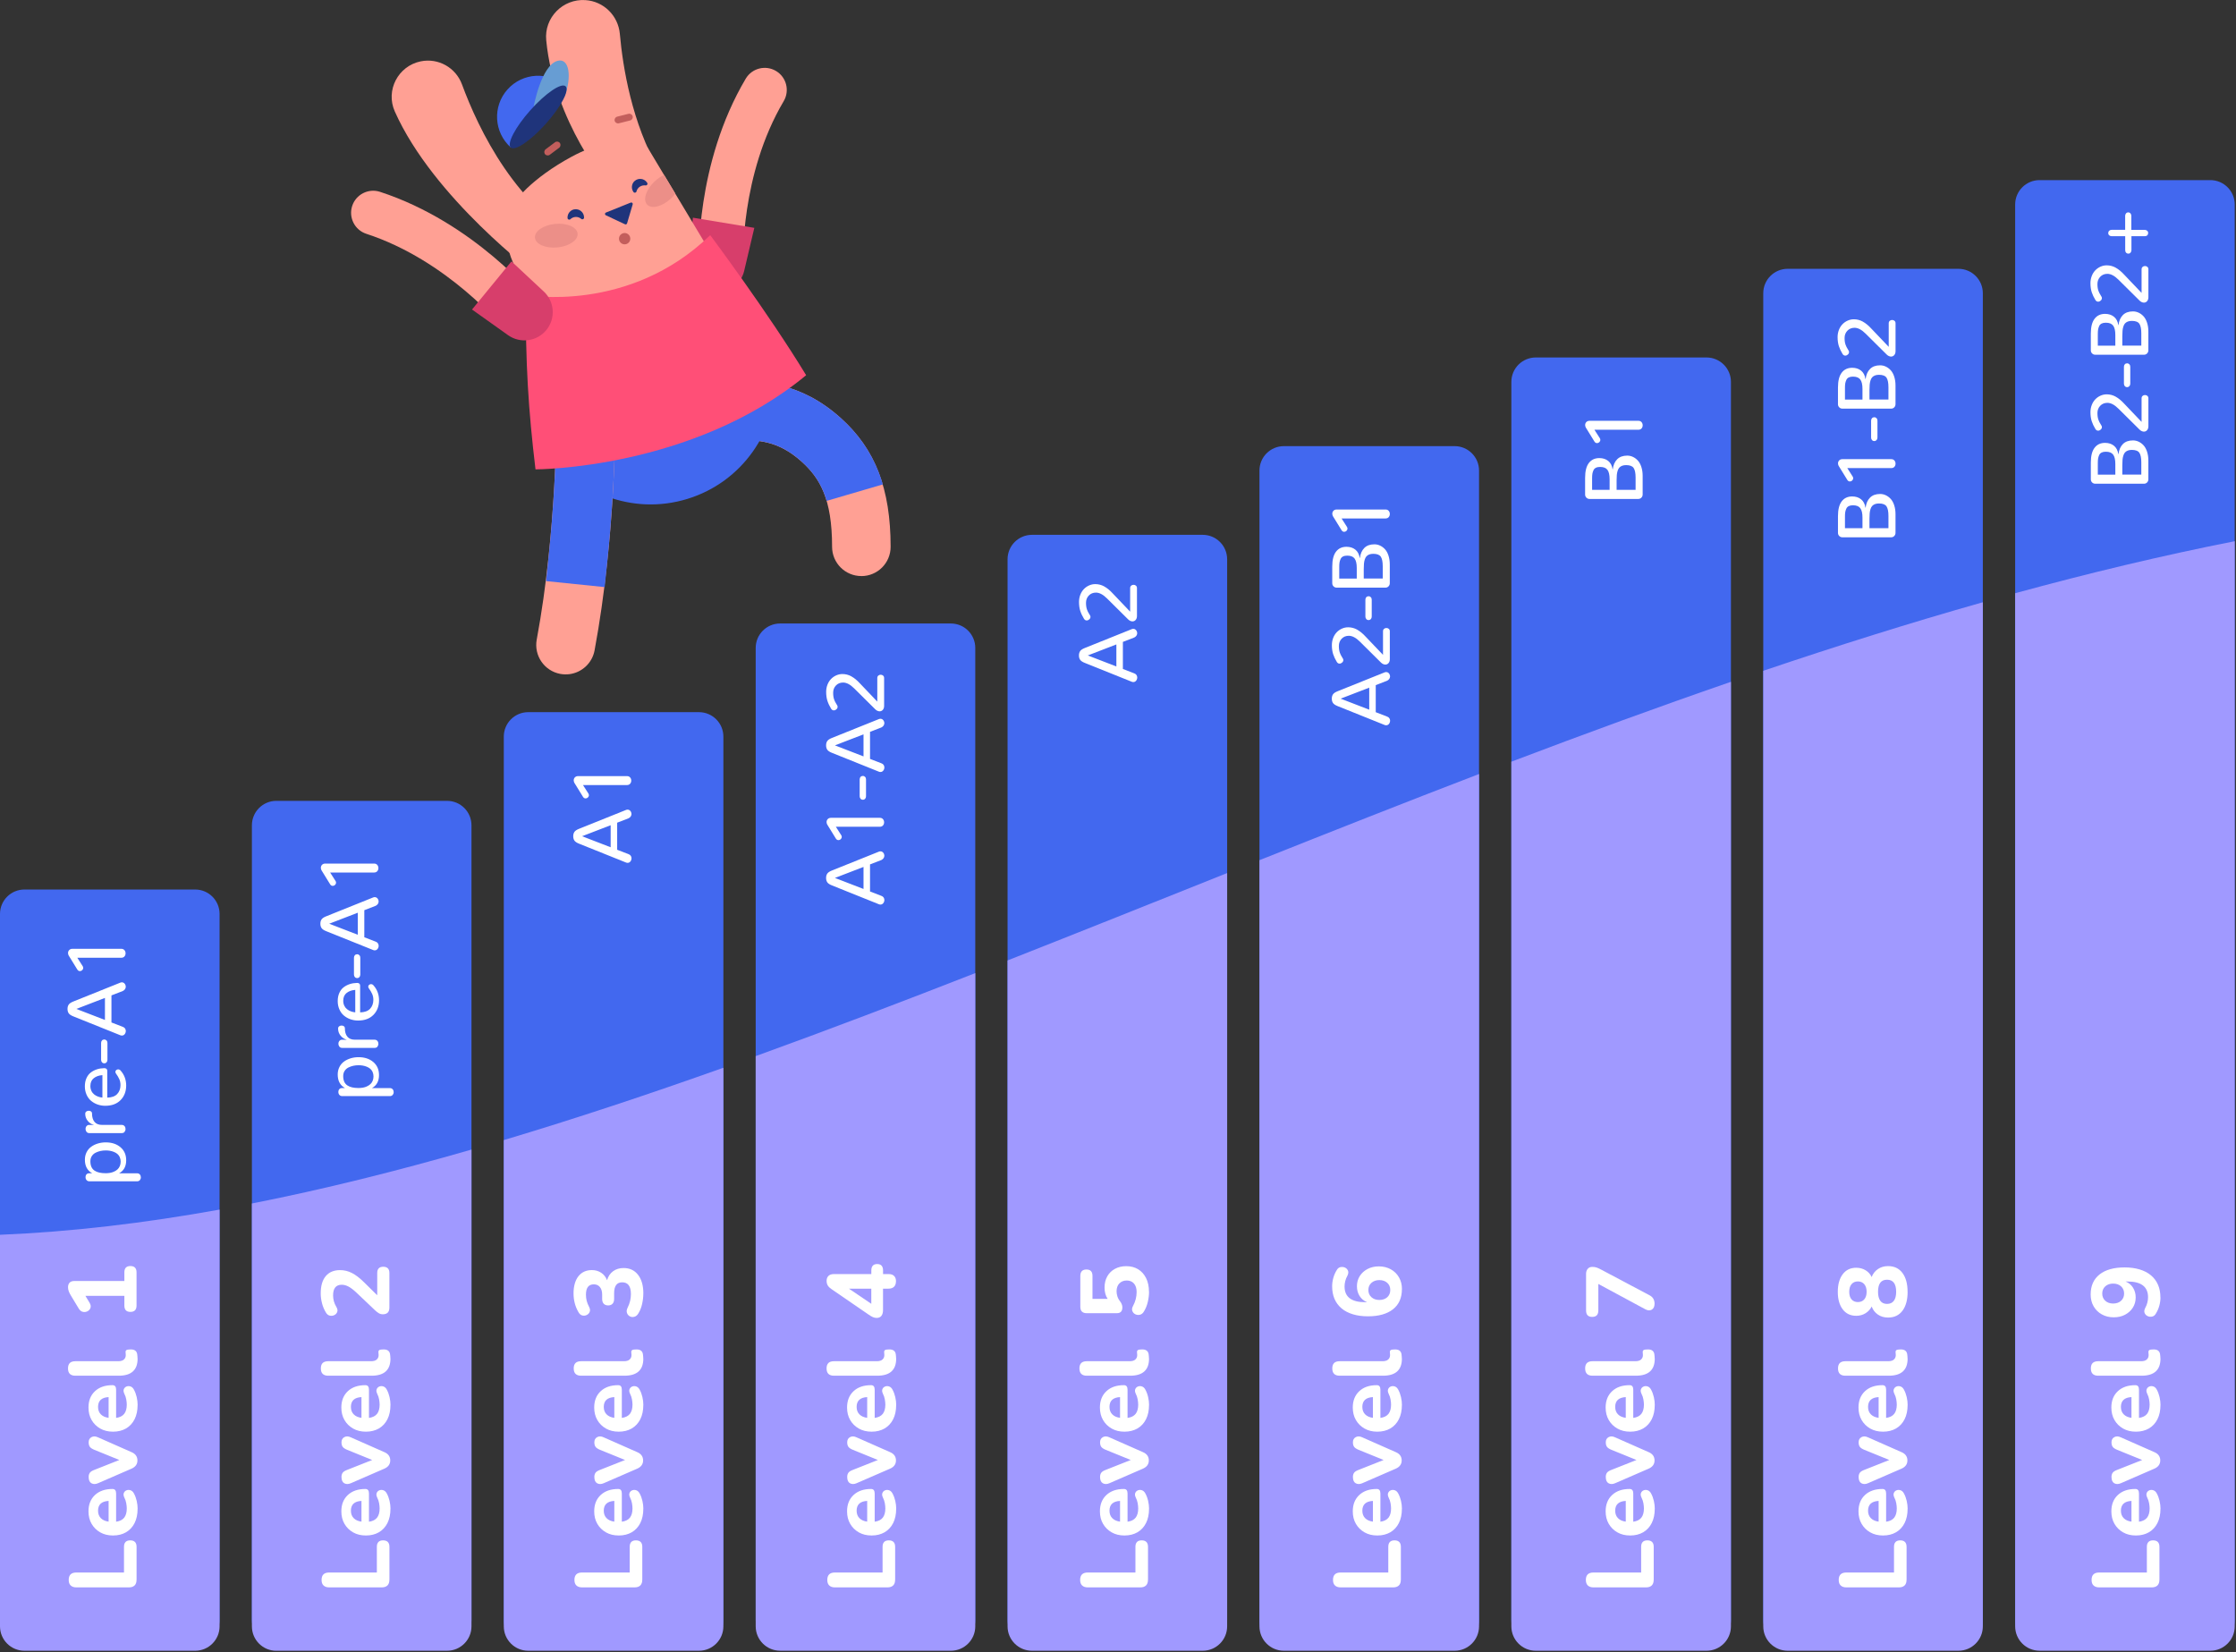<?xml version="1.0" encoding="UTF-8"?>
<svg xmlns="http://www.w3.org/2000/svg" width="540" height="399" viewBox="0 0 540 399" fill="none">
  <rect x="0" y="0" width="540" height="399" fill="#333333" stroke="none"/>
  <g clip-path="url(#clip0_34_403)">
    <path d="M47.128 214.815H5.901C2.642 214.815 0 217.457 0 220.716V391.201C0 394.46 2.642 397.102 5.901 397.102H47.128C50.387 397.102 53.029 394.46 53.029 391.201V220.716C53.029 217.457 50.387 214.815 47.128 214.815Z" fill="#4268EF"></path>
    <path d="M107.962 193.403H66.736C63.476 193.403 60.834 196.045 60.834 199.304V391.201C60.834 394.46 63.476 397.102 66.736 397.102H107.962C111.221 397.102 113.863 394.46 113.863 391.201V199.304C113.863 196.045 111.221 193.403 107.962 193.403Z" fill="#4268EF"></path>
    <path d="M168.796 171.983H127.57C124.31 171.983 121.668 174.625 121.668 177.884V391.201C121.668 394.46 124.31 397.102 127.57 397.102H168.796C172.055 397.102 174.698 394.46 174.698 391.201V177.884C174.698 174.625 172.055 171.983 168.796 171.983Z" fill="#4268EF"></path>
    <path d="M229.63 150.571H188.404C185.145 150.571 182.503 153.213 182.503 156.472V391.201C182.503 394.46 185.145 397.102 188.404 397.102H229.63C232.89 397.102 235.532 394.46 235.532 391.201V156.472C235.532 153.213 232.89 150.571 229.63 150.571Z" fill="#4268EF"></path>
    <path d="M290.456 129.159H249.23C245.97 129.159 243.328 131.801 243.328 135.06V391.201C243.328 394.46 245.97 397.102 249.23 397.102H290.456C293.715 397.102 296.358 394.46 296.358 391.201V135.06C296.358 131.801 293.715 129.159 290.456 129.159Z" fill="#4268EF"></path>
    <path d="M351.29 107.739H310.064C306.805 107.739 304.163 110.381 304.163 113.64V391.201C304.163 394.46 306.805 397.102 310.064 397.102H351.29C354.55 397.102 357.192 394.46 357.192 391.201V113.64C357.192 110.381 354.55 107.739 351.29 107.739Z" fill="#4268EF"></path>
    <path d="M412.125 86.327H370.898C367.639 86.327 364.997 88.969 364.997 92.228V391.201C364.997 394.46 367.639 397.102 370.898 397.102H412.125C415.384 397.102 418.026 394.46 418.026 391.201V92.228C418.026 88.969 415.384 86.327 412.125 86.327Z" fill="#4268EF"></path>
    <path d="M472.959 64.915H431.732C428.473 64.915 425.831 67.557 425.831 70.816V391.201C425.831 394.46 428.473 397.102 431.732 397.102H472.959C476.218 397.102 478.86 394.46 478.86 391.201V70.816C478.86 67.557 476.218 64.915 472.959 64.915Z" fill="#4268EF"></path>
    <path d="M533.793 43.495H492.566C489.307 43.495 486.665 46.137 486.665 49.396V391.201C486.665 394.46 489.307 397.103 492.566 397.103H533.793C537.052 397.103 539.694 394.46 539.694 391.201V49.396C539.694 46.137 537.052 43.495 533.793 43.495Z" fill="#4268EF"></path>
    <path d="M188.404 398.65H229.63C232.891 398.65 235.532 396.01 235.532 392.749V235.002C217.679 241.979 199.991 248.725 182.503 255.048V392.74C182.503 396.001 185.143 398.642 188.404 398.642V398.65Z" fill="#A099FF"></path>
    <path d="M127.57 398.65H168.796C172.057 398.65 174.698 396.01 174.698 392.749V257.854C156.787 264.227 139.091 270.112 121.668 275.326V392.749C121.668 396.01 124.309 398.65 127.57 398.65Z" fill="#A099FF"></path>
    <path d="M66.736 398.65H107.962C111.223 398.65 113.863 396.01 113.863 392.749V277.619C95.878 282.8 78.182 287.22 60.834 290.638V392.757C60.834 396.018 63.474 398.658 66.736 398.658V398.65Z" fill="#A099FF"></path>
    <path d="M5.901 398.65H47.128C50.389 398.65 53.029 396.009 53.029 392.748V292.111C34.953 295.372 17.257 297.483 0 298.195V392.748C0 396.009 2.64 398.65 5.901 398.65Z" fill="#A099FF"></path>
    <path d="M249.23 398.65H290.456C293.717 398.65 296.358 396.01 296.358 392.749V210.842C278.563 217.944 260.867 225.037 243.328 231.94V392.749C243.328 396.01 245.969 398.65 249.23 398.65Z" fill="#A099FF"></path>
    <path d="M310.064 398.65H351.29C354.551 398.65 357.192 396.01 357.192 392.749V186.922C339.438 193.726 321.751 200.728 304.163 207.73V392.749C304.163 396.01 306.803 398.65 310.064 398.65Z" fill="#A099FF"></path>
    <path d="M492.566 398.65H533.793C537.054 398.65 539.694 396.01 539.694 392.749V130.698C522.073 134.174 504.386 138.42 486.665 143.262V392.74C486.665 396.001 489.305 398.642 492.566 398.642V398.65Z" fill="#A099FF"></path>
    <path d="M431.732 398.65H472.959C476.22 398.65 478.86 396.009 478.86 392.748V145.439C461.197 150.438 443.502 156.017 425.831 161.992V392.748C425.831 396.009 428.471 398.65 431.732 398.65Z" fill="#A099FF"></path>
    <path d="M370.898 398.65H412.125C415.386 398.65 418.026 396.01 418.026 392.749V164.658C400.314 170.766 382.626 177.247 364.997 183.943V392.749C364.997 396.01 367.637 398.65 370.898 398.65Z" fill="#A099FF"></path>
    <path d="M208.02 139.116C204.113 139.116 200.951 135.954 200.951 132.048C200.951 120.468 198.013 115.444 193.602 111.48C187.8 106.249 182.817 106.274 178.008 106.257H177.644C173.737 106.257 170.576 103.095 170.576 99.189C170.576 95.282 173.737 92.12 177.644 92.12H178C183.686 92.104 193.221 92.112 203.062 100.977C211.38 108.467 215.088 118.052 215.088 132.056C215.088 135.962 211.926 139.124 208.02 139.124V139.116Z" fill="#FFA094"></path>
    <path d="M199.644 120.957C198.526 117.158 196.664 114.236 193.602 111.471C187.8 106.241 182.817 106.265 178.008 106.249H177.644V92.112H178C183.686 92.096 193.221 92.104 203.062 100.968C208.045 105.454 211.364 110.693 213.209 116.984L199.644 120.957Z" fill="#4268EF"></path>
    <path d="M174.797 68.97C174.656 68.987 174.507 69.003 174.366 69.003C171.428 69.127 168.945 66.851 168.813 63.913C168.771 62.928 167.902 39.596 180.094 19.003C181.592 16.471 184.87 15.635 187.394 17.133C189.927 18.631 190.763 21.9 189.265 24.433C178.728 42.22 179.457 63.234 179.465 63.45C179.581 66.239 177.52 68.623 174.797 68.962V68.97Z" fill="#FFA094"></path>
    <path d="M171.95 70.593C175.492 71.18 178.894 68.912 179.721 65.42L182.171 55.024L167.339 52.574L166.28 63.193C165.924 66.769 168.407 69.997 171.95 70.584V70.593Z" fill="#D73E6B"></path>
    <path d="M146.954 44.843C146.954 44.843 133.852 29.697 131.915 9.725C131.385 4.279 135.913 -0.331 141.375 0.025C145.787 0.306 149.296 3.774 149.693 8.177C150.422 16.346 152.607 29.655 159.129 41.061L146.954 44.852V44.843Z" fill="#FFA094"></path>
    <path d="M140.804 112.713C137.535 103.07 136.252 91.748 134.646 85.069C129.655 75.128 125.409 67.737 123.373 62.1C121.271 56.274 122.761 49.735 127.255 45.472C129.796 43.072 133.281 40.432 138.04 37.85C149.271 31.766 155.909 35.358 156.34 35.524L176.105 68.474C183.115 76.767 184.489 84.82 188.718 92.145L140.796 112.721L140.804 112.713Z" fill="#FFA094"></path>
    <path d="M187.361 90.63C187.783 103.915 179.349 116.379 166.032 120.476C152.714 124.573 138.735 119.003 131.617 107.78L187.361 90.639V90.63Z" fill="#4268EF"></path>
    <path d="M137.477 162.812C136.773 162.895 136.045 162.878 135.308 162.746C131.451 162.026 128.902 158.318 129.622 154.453C134.514 128.174 134.398 100.554 134.398 100.281C134.373 96.358 137.527 93.155 141.458 93.13C145.381 93.105 148.584 96.267 148.609 100.19C148.609 101.374 148.733 129.457 143.593 157.06C143.014 160.18 140.473 162.448 137.477 162.812Z" fill="#FFA094"></path>
    <path d="M146.027 141.781L131.882 140.333L132.61 133.264C134.464 115.146 134.398 100.43 134.39 100.281L134.34 93.172L148.56 93.081L148.609 100.19C148.609 100.819 148.684 115.833 146.755 134.713L146.035 141.781H146.027Z" fill="#4268EF"></path>
    <path d="M171.519 56.787C151.961 75.831 127.007 71.246 127.007 71.246C126.874 87.758 127.611 99.031 129.324 113.35C129.324 113.35 167.174 113.367 194.686 90.614C185.573 75.6 171.519 56.787 171.519 56.787Z" fill="#FF4F77"></path>
    <path d="M129.655 66.471C129.655 66.471 104.66 47.864 95.34 26.908C93.072 21.817 96.143 15.933 101.605 14.815C105.851 13.946 110.073 16.322 111.571 20.386C115.494 31.029 124.772 50.687 141.938 58.815L129.655 66.471Z" fill="#FFA094"></path>
    <path d="M151.092 53.84L146.457 51.672L152.45 49.263L151.092 53.84Z" fill="#1F347B"></path>
    <path d="M151.134 54.196C151.067 54.196 151.001 54.196 150.943 54.163L146.308 51.986C146.184 51.928 146.101 51.796 146.101 51.655C146.101 51.515 146.192 51.391 146.325 51.333L152.325 48.924C152.45 48.874 152.599 48.899 152.698 48.99C152.797 49.081 152.839 49.222 152.797 49.355L151.44 53.94C151.407 54.039 151.34 54.122 151.241 54.163C151.208 54.18 151.175 54.188 151.142 54.188L151.134 54.196ZM147.343 51.697L150.869 53.344L151.903 49.859L147.351 51.688L147.343 51.697Z" fill="#1F347B"></path>
    <path d="M134.623 59.755C137.466 59.476 139.646 57.977 139.493 56.408C139.339 54.838 136.909 53.792 134.066 54.071C131.222 54.35 129.042 55.848 129.196 57.417C129.35 58.987 131.78 60.033 134.623 59.755Z" fill="#EC8F88"></path>
    <path d="M163.094 46.755C162.779 47.169 162.415 47.583 162.001 47.972C159.907 49.917 157.341 50.554 156.273 49.396C155.206 48.237 156.033 45.729 158.119 43.784C158.848 43.105 159.634 42.601 160.395 42.261L163.094 46.755Z" fill="#EC8F88"></path>
    <path d="M149.47 29.771L152.177 29.093C152.632 28.977 152.905 28.522 152.797 28.083C152.681 27.636 152.226 27.371 151.771 27.487L149.064 28.166C148.609 28.282 148.336 28.737 148.444 29.176C148.56 29.623 149.015 29.887 149.47 29.771Z" fill="#C35E5C"></path>
    <path d="M132.784 37.37L135.019 35.698C135.391 35.416 135.474 34.895 135.201 34.522C134.928 34.158 134.398 34.084 134.026 34.365L131.791 36.037C131.418 36.318 131.336 36.84 131.609 37.212C131.882 37.576 132.412 37.651 132.784 37.37Z" fill="#C35E5C"></path>
    <path d="M126.394 81.253C124.623 81.468 122.786 80.797 121.586 79.308C121.453 79.142 108.128 62.878 88.47 56.464C85.673 55.553 84.141 52.541 85.052 49.743C85.962 46.946 88.975 45.414 91.773 46.325C114.517 53.749 129.266 71.85 129.887 72.612C131.733 74.904 131.369 78.265 129.076 80.111C128.273 80.756 127.338 81.129 126.394 81.244V81.253Z" fill="#FFA094"></path>
    <path d="M131.948 79.697C129.672 82.478 125.625 83.024 122.695 80.939L113.996 74.748L123.522 63.119L131.327 70.402C133.951 72.852 134.224 76.916 131.948 79.697Z" fill="#D73E6B"></path>
    <path d="M154.527 45.075C154.105 45.357 153.824 45.779 153.708 46.242C153.625 46.565 153.195 46.648 152.996 46.383C152.863 46.201 152.756 45.994 152.681 45.746C152.483 45.034 152.681 44.248 153.219 43.751C154.146 42.882 155.587 43.072 156.265 44.09C156.282 44.115 156.298 44.148 156.315 44.173C156.489 44.463 156.249 44.827 155.918 44.777C155.446 44.711 154.957 44.802 154.527 45.084V45.075Z" fill="#1F347B"></path>
    <path d="M139.058 52.392C138.545 52.408 138.089 52.607 137.742 52.938C137.502 53.17 137.096 53.013 137.063 52.673C137.047 52.45 137.063 52.21 137.138 51.97C137.344 51.266 137.932 50.703 138.66 50.563C139.91 50.323 141.028 51.258 141.052 52.475C141.052 52.508 141.052 52.541 141.052 52.574C141.044 52.913 140.647 53.087 140.39 52.872C140.034 52.566 139.563 52.375 139.05 52.392H139.058Z" fill="#1F347B"></path>
    <path d="M150.852 59.005C151.606 59.005 152.218 58.393 152.218 57.639C152.218 56.885 151.606 56.273 150.852 56.273C150.098 56.273 149.487 56.885 149.487 57.639C149.487 58.393 150.098 59.005 150.852 59.005Z" fill="#C35E5C"></path>
    <path d="M136.575 20.816C132.486 17.166 126.212 17.514 122.562 21.602C118.912 25.691 119.268 31.965 123.357 35.615" fill="#4268EF"></path>
    <path d="M128.894 25.691C128.894 25.691 130.715 15.742 134.671 14.683C137.51 13.93 138.139 18.565 136.343 23.324" fill="#679DD3"></path>
    <path d="M131.824 29.888C135.476 25.801 137.608 21.748 136.586 20.834C135.563 19.92 131.774 22.492 128.121 26.578C124.469 30.665 122.337 34.718 123.359 35.632C124.382 36.546 128.172 33.974 131.824 29.888Z" fill="#1F347B"></path>
    <path d="M32.975 381.517C32.975 382.121 32.817 382.577 32.503 382.883C32.188 383.189 31.733 383.346 31.145 383.346H18.424C17.836 383.346 17.39 383.189 17.067 382.883C16.744 382.577 16.595 382.13 16.595 381.542C16.595 380.35 17.207 379.754 18.424 379.754H29.945V373.547C29.945 372.512 30.45 371.991 31.452 371.991C32.453 371.991 32.983 372.512 32.983 373.547V381.517H32.975Z" fill="white"></path>
    <path d="M33.231 364.343C33.231 365.683 32.991 366.842 32.503 367.811C32.014 368.779 31.328 369.516 30.442 370.037C29.556 370.55 28.505 370.815 27.305 370.815C26.105 370.815 25.103 370.567 24.209 370.062C23.324 369.557 22.629 368.87 22.124 368.001C21.619 367.132 21.37 366.122 21.37 364.98C21.37 363.325 21.892 362.017 22.935 361.04C23.978 360.064 25.385 359.583 27.164 359.583C27.752 359.583 28.042 359.948 28.042 360.676V367.488C28.936 367.364 29.589 367.033 30.003 366.503C30.409 365.973 30.616 365.228 30.616 364.293C30.616 363.921 30.574 363.498 30.491 363.027C30.409 362.555 30.26 362.1 30.036 361.669C29.821 361.222 29.78 360.842 29.912 360.535C30.045 360.229 30.26 360.014 30.574 359.898C30.881 359.782 31.203 359.782 31.534 359.898C31.866 360.014 32.139 360.27 32.354 360.676C32.644 361.214 32.867 361.818 33.016 362.472C33.165 363.126 33.239 363.755 33.239 364.359L33.231 364.343ZM23.68 364.831C23.68 365.576 23.903 366.172 24.35 366.627C24.797 367.082 25.426 367.364 26.229 367.471V362.464C24.532 362.555 23.68 363.341 23.68 364.831Z" fill="white"></path>
    <path d="M33.19 352.689C33.19 353.599 32.71 354.262 31.75 354.684L23.688 358.185C23.084 358.45 22.554 358.458 22.099 358.21C21.644 357.961 21.412 357.456 21.412 356.678C21.412 356.265 21.511 355.925 21.702 355.66C21.892 355.396 22.265 355.164 22.802 354.965L28.828 352.581L22.778 350.123C22.256 349.908 21.892 349.668 21.702 349.403C21.511 349.138 21.412 348.774 21.412 348.311C21.412 347.723 21.644 347.309 22.099 347.061C22.554 346.813 23.076 346.829 23.663 347.11L31.75 350.678C32.71 351.083 33.19 351.754 33.19 352.697V352.689Z" fill="white"></path>
    <path d="M33.231 339.273C33.231 340.614 32.991 341.772 32.503 342.741C32.014 343.709 31.328 344.446 30.442 344.967C29.556 345.48 28.505 345.745 27.305 345.745C26.105 345.745 25.103 345.497 24.209 344.992C23.324 344.487 22.629 343.8 22.124 342.931C21.619 342.062 21.37 341.052 21.37 339.91C21.37 338.255 21.892 336.947 22.935 335.97C23.978 334.994 25.385 334.514 27.164 334.514C27.752 334.514 28.042 334.878 28.042 335.606V342.418C28.936 342.294 29.589 341.963 30.003 341.433C30.409 340.903 30.616 340.158 30.616 339.223C30.616 338.851 30.574 338.429 30.491 337.957C30.409 337.485 30.26 337.03 30.036 336.599C29.821 336.152 29.78 335.772 29.912 335.465C30.045 335.159 30.26 334.944 30.574 334.828C30.881 334.712 31.203 334.712 31.534 334.828C31.866 334.944 32.139 335.201 32.354 335.606C32.644 336.144 32.867 336.748 33.016 337.402C33.165 338.056 33.239 338.685 33.239 339.289L33.231 339.273ZM23.68 339.761C23.68 340.506 23.903 341.102 24.35 341.557C24.797 342.012 25.426 342.294 26.229 342.401V337.394C24.532 337.485 23.68 338.271 23.68 339.761Z" fill="white"></path>
    <path d="M33.231 328.124C33.231 330.855 31.708 332.229 28.662 332.229H18.209C17.017 332.229 16.421 331.641 16.421 330.466C16.421 329.291 17.017 328.728 18.209 328.728H28.522C29.159 328.728 29.622 328.596 29.921 328.322C30.218 328.049 30.376 327.693 30.376 327.247C30.376 327.122 30.376 327.006 30.351 326.891C30.326 326.775 30.326 326.659 30.326 326.551C30.309 326.303 30.392 326.129 30.558 326.03C30.732 325.931 31.079 325.881 31.601 325.881C32.495 325.881 33.008 326.262 33.132 327.015C33.148 327.172 33.165 327.346 33.19 327.544C33.215 327.743 33.223 327.942 33.223 328.124H33.231Z" fill="white"></path>
    <path d="M32.975 315.286C32.975 316.304 32.478 316.817 31.493 316.817C30.508 316.817 30.036 316.304 30.036 315.286V312.944H20.626L21.644 314.632C21.909 315.079 21.975 315.485 21.851 315.841C21.726 316.197 21.495 316.47 21.155 316.652C20.816 316.834 20.452 316.892 20.055 316.817C19.657 316.743 19.326 316.486 19.045 316.056L17.1 312.836C16.901 312.514 16.736 312.182 16.611 311.851C16.487 311.52 16.429 311.189 16.429 310.866C16.429 310.403 16.553 310.039 16.802 309.766C17.05 309.493 17.414 309.36 17.894 309.36H30.036V307.25C30.036 306.248 30.525 305.743 31.493 305.743C32.461 305.743 32.975 306.248 32.975 307.25V315.295V315.286Z" fill="white"></path>
    <path d="M33.777 284.994C33.612 285.184 33.397 285.283 33.107 285.283H21.594C21.304 285.283 21.073 285.184 20.907 284.994C20.742 284.803 20.659 284.571 20.659 284.307C20.659 283.992 20.742 283.76 20.899 283.587C21.056 283.413 21.288 283.338 21.586 283.338H22.273C21.089 282.701 20.502 281.608 20.502 280.061C20.502 279.39 20.642 278.786 20.915 278.248C21.189 277.71 21.561 277.271 22.033 276.932C22.505 276.593 23.034 276.336 23.63 276.154C24.226 275.972 24.863 275.881 25.542 275.881C26.991 275.881 28.174 276.27 29.093 277.048C30.012 277.826 30.475 278.877 30.475 280.21C30.475 281.675 29.904 282.717 28.77 283.346H33.107C33.388 283.346 33.612 283.446 33.777 283.636C33.943 283.827 34.017 284.058 34.017 284.323C34.017 284.588 33.935 284.811 33.777 285.002V284.994ZM28.936 279.456C28.787 279.142 28.596 278.885 28.364 278.687C28.133 278.488 27.851 278.322 27.529 278.19C27.206 278.058 26.883 277.967 26.552 277.909C26.221 277.851 25.881 277.826 25.526 277.826C25.095 277.826 24.673 277.867 24.267 277.958C23.862 278.049 23.473 278.182 23.092 278.372C22.711 278.563 22.405 278.836 22.173 279.192C21.942 279.547 21.826 279.97 21.826 280.458C21.826 280.996 21.917 281.451 22.091 281.832C22.265 282.213 22.529 282.502 22.86 282.717C23.192 282.933 23.581 283.09 24.011 283.181C24.441 283.272 24.946 283.33 25.517 283.33C25.89 283.33 26.254 283.297 26.593 283.239C26.933 283.181 27.264 283.073 27.578 282.924C27.893 282.775 28.166 282.602 28.389 282.395C28.613 282.188 28.803 281.923 28.936 281.6C29.068 281.277 29.142 280.921 29.142 280.532C29.142 280.143 29.068 279.787 28.927 279.473L28.936 279.456Z" fill="white"></path>
    <path d="M30.086 273.356C29.929 273.547 29.697 273.638 29.399 273.638H21.561C21.279 273.638 21.056 273.538 20.899 273.34C20.741 273.141 20.659 272.909 20.659 272.644C20.659 272.545 20.667 272.446 20.692 272.346C20.717 272.247 20.75 272.164 20.799 272.082C20.849 271.999 20.907 271.933 20.973 271.866C21.04 271.8 21.114 271.759 21.213 271.717C21.313 271.676 21.412 271.668 21.52 271.668L22.711 271.684C22.107 271.519 21.602 271.196 21.197 270.699C20.791 270.203 20.584 269.632 20.584 268.978C20.584 268.746 20.667 268.564 20.833 268.432C20.998 268.299 21.205 268.241 21.437 268.241C21.652 268.241 21.834 268.299 21.991 268.415C22.149 268.531 22.223 268.696 22.223 268.912C22.223 269.772 22.422 270.443 22.827 270.931C23.233 271.419 23.837 271.66 24.657 271.66H29.399C29.689 271.66 29.912 271.759 30.078 271.957C30.243 272.156 30.318 272.388 30.318 272.653C30.318 272.918 30.235 273.141 30.078 273.331L30.086 273.356Z" fill="white"></path>
    <path d="M29.101 265.692C28.199 266.595 26.974 267.042 25.418 267.042C24.756 267.042 24.135 266.934 23.547 266.727C22.96 266.52 22.438 266.214 21.983 265.833C21.528 265.452 21.164 264.956 20.899 264.352C20.634 263.747 20.493 263.085 20.493 262.357C20.493 261.628 20.617 260.958 20.874 260.387C21.131 259.816 21.47 259.361 21.909 259.021C22.347 258.682 22.844 258.425 23.39 258.243C23.936 258.061 24.532 257.97 25.178 257.954C25.393 257.954 25.567 258.003 25.699 258.111C25.832 258.218 25.906 258.367 25.906 258.574V265.072C26.982 265.047 27.777 264.757 28.298 264.211C28.82 263.665 29.093 262.936 29.101 262.051C29.101 261.521 29.002 261.033 28.803 260.594C28.605 260.155 28.34 259.708 28 259.245C27.959 259.179 27.918 259.121 27.901 259.054C27.884 258.988 27.868 258.93 27.868 258.864C27.868 258.756 27.901 258.649 27.959 258.558C28.017 258.467 28.1 258.392 28.207 258.334C28.315 258.276 28.422 258.252 28.538 258.252C28.646 258.252 28.753 258.276 28.861 258.326C28.969 258.376 29.06 258.45 29.142 258.558C30.028 259.559 30.475 260.768 30.475 262.183C30.459 263.615 30.003 264.79 29.101 265.692ZM24.723 259.642C23.878 259.7 23.192 259.948 22.645 260.379C22.099 260.809 21.826 261.446 21.826 262.274C21.826 262.704 21.909 263.085 22.074 263.441C22.24 263.797 22.463 264.078 22.745 264.302C23.026 264.525 23.332 264.699 23.672 264.823C24.011 264.947 24.358 265.03 24.731 265.063V259.65L24.723 259.642Z" fill="white"></path>
    <path d="M25.732 256.547C25.592 256.704 25.41 256.787 25.186 256.787C24.963 256.787 24.772 256.704 24.632 256.547C24.491 256.389 24.416 256.182 24.416 255.942V251.87C24.416 251.622 24.491 251.423 24.632 251.266C24.772 251.109 24.963 251.034 25.186 251.034C25.41 251.034 25.584 251.117 25.732 251.274C25.881 251.431 25.948 251.63 25.948 251.87V255.942C25.948 256.191 25.873 256.389 25.732 256.547Z" fill="white"></path>
    <path d="M26.916 240.39V246.921L29.68 247.988C29.92 248.079 30.094 248.212 30.21 248.394C30.326 248.576 30.384 248.775 30.384 248.99C30.384 249.188 30.334 249.387 30.235 249.569C30.045 249.909 29.78 250.082 29.432 250.082C29.308 250.082 29.184 250.057 29.06 250.008L17.721 245.456C17.149 245.232 16.777 244.976 16.587 244.694C16.396 244.413 16.305 244.065 16.305 243.651C16.305 243.237 16.396 242.898 16.587 242.617C16.777 242.335 17.149 242.079 17.721 241.855L29.06 237.303C29.192 237.253 29.316 237.229 29.44 237.229C29.622 237.229 29.788 237.278 29.929 237.386C30.069 237.493 30.185 237.626 30.26 237.791C30.334 237.957 30.376 238.131 30.376 238.321C30.343 238.751 30.111 239.091 29.664 239.323L26.899 240.39H26.916ZM18.441 243.651L25.343 246.316V240.994L18.441 243.651Z" fill="white"></path>
    <path d="M30.053 230.98C29.871 231.186 29.614 231.294 29.283 231.294H18.672L19.972 233.33C20.055 233.454 20.096 233.587 20.096 233.736C20.096 233.951 20.013 234.133 19.856 234.29C19.699 234.447 19.508 234.522 19.301 234.522C19.045 234.522 18.83 234.398 18.672 234.141L16.587 230.756C16.495 230.607 16.446 230.408 16.429 230.168C16.429 229.887 16.52 229.639 16.711 229.44C16.901 229.241 17.158 229.134 17.497 229.134H29.283C29.614 229.134 29.871 229.241 30.053 229.457C30.235 229.672 30.326 229.928 30.326 230.218C30.326 230.508 30.235 230.773 30.053 230.98Z" fill="white"></path>
    <path d="M94.04 381.517C94.04 382.121 93.883 382.577 93.569 382.883C93.254 383.189 92.799 383.346 92.211 383.346H79.49C78.902 383.346 78.455 383.189 78.132 382.883C77.81 382.577 77.661 382.13 77.661 381.542C77.661 380.35 78.273 379.754 79.49 379.754H91.011V373.547C91.011 372.512 91.516 371.991 92.517 371.991C93.519 371.991 94.049 372.512 94.049 373.547V381.517H94.04Z" fill="white"></path>
    <path d="M94.297 364.343C94.297 365.683 94.057 366.842 93.569 367.811C93.08 368.779 92.393 369.516 91.508 370.037C90.622 370.55 89.571 370.815 88.371 370.815C87.171 370.815 86.169 370.567 85.275 370.062C84.39 369.557 83.695 368.87 83.19 368.001C82.685 367.132 82.436 366.122 82.436 364.98C82.436 363.325 82.958 362.017 84.001 361.04C85.044 360.064 86.451 359.583 88.23 359.583C88.818 359.583 89.108 359.948 89.108 360.676V367.488C90.001 367.364 90.655 367.033 91.069 366.503C91.475 365.973 91.682 365.228 91.682 364.293C91.682 363.921 91.64 363.498 91.558 363.027C91.475 362.555 91.326 362.1 91.102 361.669C90.887 361.222 90.846 360.842 90.978 360.535C91.111 360.229 91.326 360.014 91.64 359.898C91.947 359.782 92.269 359.782 92.6 359.898C92.931 360.014 93.204 360.27 93.42 360.676C93.709 361.214 93.933 361.818 94.082 362.472C94.231 363.126 94.305 363.755 94.305 364.359L94.297 364.343ZM84.746 364.831C84.746 365.576 84.969 366.172 85.416 366.627C85.863 367.082 86.492 367.364 87.295 367.471V362.464C85.598 362.555 84.746 363.341 84.746 364.831Z" fill="white"></path>
    <path d="M94.247 352.689C94.247 353.599 93.767 354.262 92.807 354.684L84.746 358.185C84.141 358.45 83.612 358.458 83.157 358.21C82.701 357.961 82.47 357.456 82.47 356.678C82.47 356.265 82.569 355.925 82.759 355.66C82.95 355.396 83.322 355.164 83.86 354.965L89.886 352.581L83.835 350.123C83.314 349.908 82.95 349.668 82.759 349.403C82.569 349.138 82.47 348.774 82.47 348.311C82.47 347.723 82.701 347.309 83.157 347.061C83.612 346.813 84.133 346.829 84.721 347.11L92.807 350.678C93.767 351.083 94.247 351.754 94.247 352.697V352.689Z" fill="white"></path>
    <path d="M94.297 339.273C94.297 340.614 94.057 341.772 93.569 342.741C93.08 343.709 92.393 344.446 91.508 344.967C90.622 345.48 89.571 345.745 88.371 345.745C87.171 345.745 86.169 345.497 85.275 344.992C84.39 344.487 83.695 343.8 83.19 342.931C82.685 342.062 82.436 341.052 82.436 339.91C82.436 338.255 82.958 336.947 84.001 335.97C85.044 334.994 86.451 334.514 88.23 334.514C88.818 334.514 89.108 334.878 89.108 335.606V342.418C90.001 342.294 90.655 341.963 91.069 341.433C91.475 340.903 91.682 340.158 91.682 339.223C91.682 338.851 91.64 338.429 91.558 337.957C91.475 337.485 91.326 337.03 91.102 336.599C90.887 336.152 90.846 335.772 90.978 335.465C91.111 335.159 91.326 334.944 91.64 334.828C91.947 334.712 92.269 334.712 92.6 334.828C92.931 334.944 93.204 335.201 93.42 335.606C93.709 336.144 93.933 336.748 94.082 337.402C94.231 338.056 94.305 338.685 94.305 339.289L94.297 339.273ZM84.746 339.761C84.746 340.506 84.969 341.102 85.416 341.557C85.863 342.012 86.492 342.294 87.295 342.401V337.394C85.598 337.485 84.746 338.271 84.746 339.761Z" fill="white"></path>
    <path d="M94.297 328.124C94.297 330.855 92.774 332.229 89.728 332.229H79.275C78.083 332.229 77.487 331.641 77.487 330.466C77.487 329.291 78.083 328.728 79.275 328.728H89.588C90.225 328.728 90.688 328.596 90.986 328.322C91.284 328.049 91.442 327.693 91.442 327.247C91.442 327.122 91.442 327.006 91.417 326.891C91.392 326.775 91.392 326.659 91.392 326.551C91.375 326.303 91.458 326.129 91.624 326.03C91.797 325.931 92.145 325.881 92.667 325.881C93.561 325.881 94.074 326.262 94.198 327.015C94.214 327.172 94.231 327.346 94.256 327.544C94.281 327.743 94.289 327.942 94.289 328.124H94.297Z" fill="white"></path>
    <path d="M94.04 315.725C94.04 316.313 93.908 316.735 93.635 317C93.362 317.264 92.965 317.397 92.443 317.397C92.104 317.397 91.789 317.314 91.491 317.14C91.202 316.966 90.895 316.735 90.589 316.445L86.004 312.091C85.308 311.446 84.688 310.974 84.15 310.693C83.612 310.411 83.066 310.262 82.528 310.262C81.137 310.262 80.442 311.123 80.442 312.836C80.442 313.283 80.5 313.747 80.624 314.219C80.748 314.69 80.963 315.179 81.269 315.692C81.518 316.106 81.567 316.495 81.435 316.842C81.302 317.19 81.054 317.447 80.715 317.604C80.376 317.769 80.02 317.802 79.639 317.72C79.258 317.637 78.952 317.38 78.704 316.966C78.29 316.288 77.975 315.543 77.768 314.74C77.561 313.937 77.454 313.143 77.454 312.356C77.454 310.535 77.859 309.137 78.671 308.177C79.482 307.208 80.64 306.728 82.138 306.728C83.123 306.728 84.075 306.96 84.977 307.415C85.88 307.87 86.856 308.615 87.907 309.65L91.102 312.803V307.423C91.102 306.422 91.591 305.917 92.559 305.917C93.527 305.917 94.04 306.422 94.04 307.423V315.742V315.725Z" fill="white"></path>
    <path d="M155.106 381.517C155.106 382.121 154.949 382.577 154.635 382.883C154.32 383.189 153.865 383.346 153.277 383.346H140.556C139.968 383.346 139.521 383.189 139.198 382.883C138.876 382.577 138.727 382.13 138.727 381.542C138.727 380.35 139.339 379.754 140.556 379.754H152.077V373.547C152.077 372.512 152.582 371.991 153.583 371.991C154.585 371.991 155.115 372.512 155.115 373.547V381.517H155.106Z" fill="white"></path>
    <path d="M155.363 364.343C155.363 365.683 155.123 366.842 154.635 367.811C154.146 368.779 153.459 369.516 152.574 370.037C151.688 370.55 150.637 370.815 149.437 370.815C148.237 370.815 147.235 370.567 146.341 370.062C145.456 369.557 144.76 368.87 144.256 368.001C143.751 367.132 143.502 366.122 143.502 364.98C143.502 363.325 144.024 362.017 145.067 361.04C146.11 360.064 147.517 359.583 149.296 359.583C149.884 359.583 150.173 359.948 150.173 360.676V367.488C151.067 367.364 151.721 367.033 152.135 366.503C152.541 365.973 152.748 365.228 152.748 364.293C152.748 363.921 152.706 363.498 152.623 363.027C152.541 362.555 152.392 362.1 152.168 361.669C151.953 361.222 151.912 360.842 152.044 360.535C152.176 360.229 152.392 360.014 152.706 359.898C153.012 359.782 153.335 359.782 153.666 359.898C153.997 360.014 154.27 360.27 154.486 360.676C154.775 361.214 154.999 361.818 155.148 362.472C155.297 363.126 155.371 363.755 155.371 364.359L155.363 364.343ZM145.812 364.831C145.812 365.576 146.035 366.172 146.482 366.627C146.929 367.082 147.558 367.364 148.361 367.471V362.464C146.664 362.555 145.812 363.341 145.812 364.831Z" fill="white"></path>
    <path d="M155.313 352.689C155.313 353.599 154.833 354.262 153.873 354.684L145.812 358.185C145.207 358.45 144.678 358.458 144.223 358.21C143.767 357.961 143.536 357.456 143.536 356.678C143.536 356.265 143.635 355.925 143.825 355.66C144.016 355.396 144.388 355.164 144.926 354.965L150.952 352.581L144.901 350.123C144.38 349.908 144.016 349.668 143.825 349.403C143.635 349.138 143.536 348.774 143.536 348.311C143.536 347.723 143.767 347.309 144.223 347.061C144.678 346.813 145.199 346.829 145.787 347.11L153.873 350.678C154.833 351.083 155.313 351.754 155.313 352.697V352.689Z" fill="white"></path>
    <path d="M155.363 339.273C155.363 340.614 155.123 341.772 154.635 342.741C154.146 343.709 153.459 344.446 152.574 344.967C151.688 345.48 150.637 345.745 149.437 345.745C148.237 345.745 147.235 345.497 146.341 344.992C145.456 344.487 144.76 343.8 144.256 342.931C143.751 342.062 143.502 341.052 143.502 339.91C143.502 338.255 144.024 336.947 145.067 335.97C146.11 334.994 147.517 334.514 149.296 334.514C149.884 334.514 150.173 334.878 150.173 335.606V342.418C151.067 342.294 151.721 341.963 152.135 341.433C152.541 340.903 152.748 340.158 152.748 339.223C152.748 338.851 152.706 338.429 152.623 337.957C152.541 337.485 152.392 337.03 152.168 336.599C151.953 336.152 151.912 335.772 152.044 335.465C152.176 335.159 152.392 334.944 152.706 334.828C153.012 334.712 153.335 334.712 153.666 334.828C153.997 334.944 154.27 335.201 154.486 335.606C154.775 336.144 154.999 336.748 155.148 337.402C155.297 338.056 155.371 338.685 155.371 339.289L155.363 339.273ZM145.812 339.761C145.812 340.506 146.035 341.102 146.482 341.557C146.929 342.012 147.558 342.294 148.361 342.401V337.394C146.664 337.485 145.812 338.271 145.812 339.761Z" fill="white"></path>
    <path d="M155.363 328.124C155.363 330.855 153.84 332.229 150.794 332.229H140.341C139.149 332.229 138.553 331.641 138.553 330.466C138.553 329.291 139.149 328.728 140.341 328.728H150.654C151.291 328.728 151.754 328.596 152.052 328.322C152.35 328.049 152.508 327.693 152.508 327.247C152.508 327.122 152.508 327.006 152.483 326.891C152.458 326.775 152.458 326.659 152.458 326.551C152.441 326.303 152.524 326.129 152.69 326.03C152.863 325.931 153.211 325.881 153.732 325.881C154.626 325.881 155.14 326.262 155.264 327.015C155.28 327.172 155.297 327.346 155.322 327.544C155.346 327.743 155.355 327.942 155.355 328.124H155.363Z" fill="white"></path>
    <path d="M155.363 312.365C155.363 313.184 155.272 314.012 155.082 314.856C154.899 315.701 154.618 316.429 154.246 317.05C153.981 317.546 153.658 317.852 153.261 317.977C152.863 318.101 152.499 318.084 152.16 317.919C151.821 317.753 151.572 317.488 151.432 317.116C151.283 316.743 151.324 316.321 151.556 315.841C151.854 315.237 152.061 314.666 152.185 314.128C152.309 313.59 152.367 313.044 152.367 312.506C152.367 310.619 151.663 309.675 150.256 309.675C148.957 309.675 148.311 310.552 148.311 312.315V313.681C148.311 314.194 148.187 314.583 147.93 314.848C147.674 315.121 147.326 315.254 146.879 315.254C146.432 315.254 146.06 315.121 145.803 314.848C145.547 314.575 145.423 314.186 145.423 313.681V312.663C145.423 311.893 145.249 311.281 144.893 310.834C144.537 310.387 144.04 310.163 143.411 310.163C142.145 310.163 141.508 310.991 141.508 312.646C141.508 313.16 141.566 313.648 141.681 314.12C141.797 314.591 142.004 315.105 142.294 315.659C142.509 316.09 142.551 316.479 142.41 316.818C142.269 317.157 142.029 317.406 141.69 317.571C141.35 317.737 140.995 317.77 140.622 317.679C140.25 317.588 139.943 317.314 139.695 316.868C138.909 315.527 138.512 314.012 138.512 312.324C138.512 310.635 138.909 309.187 139.695 308.202C140.481 307.217 141.566 306.72 142.94 306.72C143.792 306.72 144.537 306.935 145.191 307.366C145.836 307.796 146.308 308.4 146.606 309.17C146.871 308.243 147.351 307.523 148.055 307.002C148.758 306.488 149.602 306.224 150.596 306.224C152.077 306.224 153.244 306.77 154.097 307.871C154.949 308.972 155.371 310.47 155.371 312.365H155.363Z" fill="white"></path>
    <path d="M216.172 381.517C216.172 382.121 216.015 382.577 215.701 382.883C215.386 383.189 214.931 383.346 214.343 383.346H201.622C201.034 383.346 200.587 383.189 200.264 382.883C199.942 382.577 199.793 382.13 199.793 381.542C199.793 380.35 200.405 379.754 201.622 379.754H213.143V373.547C213.143 372.512 213.648 371.991 214.649 371.991C215.651 371.991 216.181 372.512 216.181 373.547V381.517H216.172Z" fill="white"></path>
    <path d="M216.429 364.343C216.429 365.683 216.189 366.842 215.701 367.811C215.212 368.779 214.525 369.516 213.64 370.037C212.754 370.55 211.703 370.815 210.503 370.815C209.303 370.815 208.301 370.567 207.407 370.062C206.522 369.557 205.826 368.87 205.322 368.001C204.817 367.132 204.568 366.122 204.568 364.98C204.568 363.325 205.09 362.017 206.133 361.04C207.176 360.064 208.583 359.583 210.362 359.583C210.95 359.583 211.239 359.948 211.239 360.676V367.488C212.133 367.364 212.787 367.033 213.201 366.503C213.607 365.973 213.813 365.228 213.813 364.293C213.813 363.921 213.772 363.498 213.689 363.027C213.607 362.555 213.458 362.1 213.234 361.669C213.019 361.222 212.978 360.842 213.11 360.535C213.242 360.229 213.458 360.014 213.772 359.898C214.078 359.782 214.401 359.782 214.732 359.898C215.063 360.014 215.336 360.27 215.552 360.676C215.841 361.214 216.065 361.818 216.214 362.472C216.363 363.126 216.437 363.755 216.437 364.359L216.429 364.343ZM206.878 364.831C206.878 365.576 207.101 366.172 207.548 366.627C207.995 367.082 208.624 367.364 209.427 367.471V362.464C207.73 362.555 206.878 363.341 206.878 364.831Z" fill="white"></path>
    <path d="M216.379 352.689C216.379 353.599 215.899 354.262 214.939 354.684L206.877 358.185C206.273 358.45 205.744 358.458 205.288 358.21C204.833 357.961 204.601 357.456 204.601 356.678C204.601 356.265 204.701 355.925 204.891 355.66C205.081 355.396 205.454 355.164 205.992 354.965L212.017 352.581L205.967 350.123C205.446 349.908 205.081 349.668 204.891 349.403C204.701 349.138 204.601 348.774 204.601 348.311C204.601 347.723 204.833 347.309 205.288 347.061C205.744 346.813 206.265 346.829 206.853 347.11L214.939 350.678C215.899 351.083 216.379 351.754 216.379 352.697V352.689Z" fill="white"></path>
    <path d="M216.429 339.273C216.429 340.614 216.189 341.772 215.701 342.741C215.212 343.709 214.525 344.446 213.64 344.967C212.754 345.48 211.703 345.745 210.503 345.745C209.303 345.745 208.301 345.497 207.407 344.992C206.522 344.487 205.826 343.8 205.322 342.931C204.817 342.062 204.568 341.052 204.568 339.91C204.568 338.255 205.09 336.947 206.133 335.97C207.176 334.994 208.583 334.514 210.362 334.514C210.95 334.514 211.239 334.878 211.239 335.606V342.418C212.133 342.294 212.787 341.963 213.201 341.433C213.607 340.903 213.813 340.158 213.813 339.223C213.813 338.851 213.772 338.429 213.689 337.957C213.607 337.485 213.458 337.03 213.234 336.599C213.019 336.152 212.978 335.772 213.11 335.465C213.242 335.159 213.458 334.944 213.772 334.828C214.078 334.712 214.401 334.712 214.732 334.828C215.063 334.944 215.336 335.201 215.552 335.606C215.841 336.144 216.065 336.748 216.214 337.402C216.363 338.056 216.437 338.685 216.437 339.289L216.429 339.273ZM206.878 339.761C206.878 340.506 207.101 341.102 207.548 341.557C207.995 342.012 208.624 342.294 209.427 342.401V337.394C207.73 337.485 206.878 338.271 206.878 339.761Z" fill="white"></path>
    <path d="M216.429 328.124C216.429 330.855 214.906 332.229 211.86 332.229H201.407C200.215 332.229 199.619 331.641 199.619 330.466C199.619 329.291 200.215 328.728 201.407 328.728H211.719C212.357 328.728 212.82 328.596 213.118 328.322C213.416 328.049 213.573 327.693 213.573 327.247C213.573 327.122 213.573 327.006 213.549 326.891C213.524 326.775 213.524 326.659 213.524 326.551C213.507 326.303 213.59 326.129 213.755 326.03C213.929 325.931 214.277 325.881 214.798 325.881C215.692 325.881 216.205 326.262 216.33 327.015C216.346 327.172 216.363 327.346 216.387 327.544C216.412 327.743 216.421 327.942 216.421 328.124H216.429Z" fill="white"></path>
    <path d="M216.379 309.418C216.379 309.989 216.222 310.428 215.916 310.742C215.609 311.049 215.154 311.206 214.575 311.206H213.251V316.395C213.251 316.967 213.126 317.422 212.87 317.761C212.613 318.1 212.224 318.274 211.703 318.274C211.397 318.274 211.082 318.208 210.768 318.067C210.453 317.927 210.048 317.678 209.551 317.322L200.811 311.322C200.413 311.057 200.115 310.767 199.917 310.453C199.726 310.138 199.627 309.766 199.627 309.327C199.627 308.814 199.776 308.417 200.082 308.119C200.38 307.829 200.835 307.68 201.44 307.68H210.428V306.819C210.428 305.785 210.9 305.263 211.844 305.263C212.787 305.263 213.259 305.785 213.259 306.819V307.68H214.583C215.171 307.68 215.618 307.829 215.924 308.135C216.23 308.433 216.388 308.864 216.388 309.418H216.379ZM210.42 311.206H205.024L210.42 314.864V311.206Z" fill="white"></path>
    <path d="M277.238 381.517C277.238 382.121 277.081 382.577 276.767 382.883C276.452 383.189 275.997 383.346 275.409 383.346H262.688C262.1 383.346 261.653 383.189 261.33 382.883C261.008 382.577 260.859 382.13 260.859 381.542C260.859 380.35 261.471 379.754 262.688 379.754H274.209V373.547C274.209 372.512 274.714 371.991 275.715 371.991C276.717 371.991 277.247 372.512 277.247 373.547V381.517H277.238Z" fill="white"></path>
    <path d="M277.495 364.343C277.495 365.683 277.255 366.842 276.766 367.811C276.278 368.779 275.591 369.516 274.706 370.037C273.82 370.55 272.769 370.815 271.569 370.815C270.368 370.815 269.367 370.567 268.473 370.062C267.587 369.557 266.892 368.87 266.387 368.001C265.882 367.132 265.634 366.122 265.634 364.98C265.634 363.325 266.156 362.017 267.198 361.04C268.241 360.064 269.648 359.583 271.428 359.583C272.016 359.583 272.305 359.948 272.305 360.676V367.488C273.199 367.364 273.853 367.033 274.267 366.503C274.672 365.973 274.879 365.228 274.879 364.293C274.879 363.921 274.838 363.498 274.755 363.027C274.672 362.555 274.523 362.1 274.3 361.669C274.085 361.222 274.043 360.842 274.176 360.535C274.308 360.229 274.523 360.014 274.838 359.898C275.144 359.782 275.467 359.782 275.798 359.898C276.129 360.014 276.402 360.27 276.617 360.676C276.907 361.214 277.131 361.818 277.28 362.472C277.429 363.126 277.503 363.755 277.503 364.359L277.495 364.343ZM267.943 364.831C267.943 365.576 268.167 366.172 268.614 366.627C269.061 367.082 269.69 367.364 270.493 367.471V362.464C268.796 362.555 267.943 363.341 267.943 364.831Z" fill="white"></path>
    <path d="M277.445 352.689C277.445 353.599 276.965 354.262 276.005 354.684L267.943 358.185C267.339 358.45 266.81 358.458 266.354 358.21C265.899 357.961 265.667 357.456 265.667 356.678C265.667 356.265 265.767 355.925 265.957 355.66C266.147 355.396 266.52 355.164 267.058 354.965L273.083 352.581L267.033 350.123C266.512 349.908 266.147 349.668 265.957 349.403C265.767 349.138 265.667 348.774 265.667 348.311C265.667 347.723 265.899 347.309 266.354 347.061C266.81 346.813 267.331 346.829 267.919 347.11L276.005 350.678C276.965 351.083 277.445 351.754 277.445 352.697V352.689Z" fill="white"></path>
    <path d="M277.495 339.273C277.495 340.614 277.255 341.772 276.766 342.741C276.278 343.709 275.591 344.446 274.706 344.967C273.82 345.48 272.769 345.745 271.569 345.745C270.368 345.745 269.367 345.497 268.473 344.992C267.587 344.487 266.892 343.8 266.387 342.931C265.882 342.062 265.634 341.052 265.634 339.91C265.634 338.255 266.156 336.947 267.198 335.97C268.241 334.994 269.648 334.514 271.428 334.514C272.016 334.514 272.305 334.878 272.305 335.606V342.418C273.199 342.294 273.853 341.963 274.267 341.433C274.672 340.903 274.879 340.158 274.879 339.223C274.879 338.851 274.838 338.429 274.755 337.957C274.672 337.485 274.523 337.03 274.3 336.599C274.085 336.152 274.043 335.772 274.176 335.465C274.308 335.159 274.523 334.944 274.838 334.828C275.144 334.712 275.467 334.712 275.798 334.828C276.129 334.944 276.402 335.201 276.617 335.606C276.907 336.144 277.131 336.748 277.28 337.402C277.429 338.056 277.503 338.685 277.503 339.289L277.495 339.273ZM267.943 339.761C267.943 340.506 268.167 341.102 268.614 341.557C269.061 342.012 269.69 342.294 270.493 342.401V337.394C268.796 337.485 267.943 338.271 267.943 339.761Z" fill="white"></path>
    <path d="M277.495 328.124C277.495 330.855 275.972 332.229 272.926 332.229H262.472C261.281 332.229 260.685 331.641 260.685 330.466C260.685 329.291 261.281 328.728 262.472 328.728H272.785C273.423 328.728 273.886 328.596 274.184 328.322C274.482 328.049 274.639 327.693 274.639 327.247C274.639 327.122 274.639 327.006 274.614 326.891C274.59 326.775 274.59 326.659 274.59 326.551C274.573 326.303 274.656 326.129 274.821 326.03C274.995 325.931 275.343 325.881 275.864 325.881C276.758 325.881 277.271 326.262 277.395 327.015C277.412 327.172 277.429 327.346 277.453 327.544C277.478 327.743 277.487 327.942 277.487 328.124H277.495Z" fill="white"></path>
    <path d="M277.495 311.951C277.495 312.737 277.395 313.548 277.205 314.384C277.015 315.22 276.709 315.982 276.286 316.677C276.038 317.124 275.715 317.397 275.326 317.496C274.929 317.596 274.565 317.562 274.217 317.405C273.87 317.248 273.621 316.983 273.472 316.619C273.323 316.255 273.373 315.849 273.621 315.402C274.209 314.318 274.499 313.192 274.499 312.017C274.499 311.14 274.283 310.453 273.853 309.964C273.423 309.476 272.843 309.236 272.115 309.236C271.387 309.236 270.782 309.476 270.327 309.94C269.872 310.403 269.657 311.049 269.657 311.852C269.657 312.257 269.723 312.663 269.855 313.076C269.988 313.49 270.211 313.912 270.542 314.326C270.666 314.484 270.782 314.682 270.89 314.939C270.998 315.195 271.055 315.452 271.055 315.717C271.055 316.66 270.617 317.132 269.731 317.132H262.456C261.421 317.132 260.9 316.619 260.9 315.576V308.135C260.9 307.101 261.397 306.579 262.381 306.579C263.366 306.579 263.838 307.101 263.838 308.135V313.672H267.496C267 312.919 266.752 312 266.752 310.941C266.752 309.882 266.975 309.004 267.414 308.226C267.852 307.457 268.465 306.852 269.259 306.422C270.054 305.992 270.956 305.776 271.991 305.776C273.092 305.776 274.043 306.025 274.863 306.521C275.682 307.018 276.32 307.73 276.783 308.657C277.246 309.584 277.478 310.684 277.478 311.951H277.495Z" fill="white"></path>
    <path d="M338.304 381.517C338.304 382.121 338.147 382.577 337.832 382.883C337.518 383.189 337.063 383.346 336.475 383.346H323.754C323.166 383.346 322.719 383.189 322.396 382.883C322.073 382.577 321.924 382.13 321.924 381.542C321.924 380.35 322.537 379.754 323.754 379.754H335.275V373.547C335.275 372.512 335.78 371.991 336.781 371.991C337.783 371.991 338.312 372.512 338.312 373.547V381.517H338.304Z" fill="white"></path>
    <path d="M338.561 364.343C338.561 365.683 338.321 366.842 337.832 367.811C337.344 368.779 336.657 369.516 335.771 370.037C334.886 370.55 333.835 370.815 332.635 370.815C331.434 370.815 330.433 370.567 329.539 370.062C328.653 369.557 327.958 368.87 327.453 368.001C326.948 367.132 326.7 366.122 326.7 364.98C326.7 363.325 327.222 362.017 328.264 361.04C329.307 360.064 330.714 359.583 332.494 359.583C333.082 359.583 333.371 359.948 333.371 360.676V367.488C334.265 367.364 334.919 367.033 335.333 366.503C335.738 365.973 335.945 365.228 335.945 364.293C335.945 363.921 335.904 363.498 335.821 363.027C335.738 362.555 335.589 362.1 335.366 361.669C335.151 361.222 335.109 360.842 335.242 360.535C335.374 360.229 335.589 360.014 335.904 359.898C336.21 359.782 336.533 359.782 336.864 359.898C337.195 360.014 337.468 360.27 337.683 360.676C337.973 361.214 338.197 361.818 338.346 362.472C338.495 363.126 338.569 363.755 338.569 364.359L338.561 364.343ZM329.009 364.831C329.009 365.576 329.233 366.172 329.68 366.627C330.127 367.082 330.756 367.364 331.559 367.471V362.464C329.862 362.555 329.009 363.341 329.009 364.831Z" fill="white"></path>
    <path d="M338.511 352.689C338.511 353.599 338.031 354.262 337.071 354.684L329.009 358.185C328.405 358.45 327.875 358.458 327.42 358.21C326.965 357.961 326.733 357.456 326.733 356.678C326.733 356.265 326.833 355.925 327.023 355.66C327.213 355.396 327.586 355.164 328.124 354.965L334.149 352.581L328.099 350.123C327.578 349.908 327.213 349.668 327.023 349.403C326.833 349.138 326.733 348.774 326.733 348.311C326.733 347.723 326.965 347.309 327.42 347.061C327.875 346.813 328.397 346.829 328.985 347.11L337.071 350.678C338.031 351.083 338.511 351.754 338.511 352.697V352.689Z" fill="white"></path>
    <path d="M338.561 339.273C338.561 340.614 338.321 341.772 337.832 342.741C337.344 343.709 336.657 344.446 335.771 344.967C334.886 345.48 333.835 345.745 332.635 345.745C331.434 345.745 330.433 345.497 329.539 344.992C328.653 344.487 327.958 343.8 327.453 342.931C326.948 342.062 326.7 341.052 326.7 339.91C326.7 338.255 327.222 336.947 328.264 335.97C329.307 334.994 330.714 334.514 332.494 334.514C333.082 334.514 333.371 334.878 333.371 335.606V342.418C334.265 342.294 334.919 341.963 335.333 341.433C335.738 340.903 335.945 340.158 335.945 339.223C335.945 338.851 335.904 338.429 335.821 337.957C335.738 337.485 335.589 337.03 335.366 336.599C335.151 336.152 335.109 335.772 335.242 335.465C335.374 335.159 335.589 334.944 335.904 334.828C336.21 334.712 336.533 334.712 336.864 334.828C337.195 334.944 337.468 335.201 337.683 335.606C337.973 336.144 338.197 336.748 338.346 337.402C338.495 338.056 338.569 338.685 338.569 339.289L338.561 339.273ZM329.009 339.761C329.009 340.506 329.233 341.102 329.68 341.557C330.127 342.012 330.756 342.294 331.559 342.401V337.394C329.862 337.485 329.009 338.271 329.009 339.761Z" fill="white"></path>
    <path d="M338.561 328.124C338.561 330.855 337.038 332.229 333.992 332.229H323.538C322.347 332.229 321.751 331.641 321.751 330.466C321.751 329.291 322.347 328.728 323.538 328.728H333.851C334.489 328.728 334.952 328.596 335.25 328.322C335.548 328.049 335.705 327.693 335.705 327.247C335.705 327.122 335.705 327.006 335.68 326.891C335.656 326.775 335.656 326.659 335.656 326.551C335.639 326.303 335.722 326.129 335.887 326.03C336.061 325.931 336.409 325.881 336.93 325.881C337.824 325.881 338.337 326.262 338.461 327.015C338.478 327.172 338.495 327.346 338.519 327.544C338.544 327.743 338.552 327.942 338.552 328.124H338.561Z" fill="white"></path>
    <path d="M338.561 311.347C338.561 313.433 337.849 315.046 336.417 316.18C334.985 317.314 332.966 317.885 330.358 317.885C327.751 317.885 325.5 317.248 323.985 315.965C322.471 314.682 321.717 312.903 321.717 310.635C321.717 309.973 321.809 309.302 321.999 308.615C322.189 307.928 322.462 307.299 322.835 306.712C323.05 306.323 323.348 306.091 323.712 306.008C324.085 305.925 324.441 305.959 324.78 306.099C325.119 306.248 325.368 306.488 325.525 306.819C325.682 307.15 325.649 307.548 325.434 308.011C325.169 308.491 324.987 308.947 324.879 309.393C324.772 309.832 324.714 310.263 324.714 310.676C324.714 313.209 326.377 314.475 329.696 314.475H330.135C329.365 314.153 328.761 313.648 328.339 312.969C327.917 312.29 327.702 311.512 327.702 310.627C327.702 309.7 327.933 308.88 328.389 308.16C328.844 307.44 329.473 306.877 330.267 306.455C331.062 306.041 331.972 305.826 332.99 305.826C334.075 305.826 335.035 306.066 335.879 306.53C336.723 307.001 337.385 307.647 337.857 308.475C338.337 309.302 338.577 310.254 338.577 311.338L338.561 311.347ZM335.755 311.529C335.755 310.817 335.515 310.246 335.027 309.799C334.538 309.36 333.901 309.137 333.115 309.137C332.328 309.137 331.708 309.36 331.211 309.799C330.714 310.238 330.466 310.817 330.466 311.529C330.466 312.241 330.714 312.837 331.211 313.275C331.708 313.714 332.337 313.937 333.115 313.937C333.893 313.937 334.538 313.714 335.027 313.275C335.515 312.837 335.755 312.249 335.755 311.529Z" fill="white"></path>
    <path d="M399.37 381.517C399.37 382.121 399.213 382.577 398.898 382.883C398.584 383.189 398.129 383.346 397.541 383.346H384.82C384.232 383.346 383.785 383.189 383.462 382.883C383.139 382.577 382.99 382.13 382.99 381.542C382.99 380.35 383.603 379.754 384.82 379.754H396.341V373.547C396.341 372.512 396.846 371.991 397.847 371.991C398.849 371.991 399.378 372.512 399.378 373.547V381.517H399.37Z" fill="white"></path>
    <path d="M399.627 364.343C399.627 365.683 399.387 366.842 398.898 367.811C398.41 368.779 397.723 369.516 396.837 370.037C395.952 370.55 394.901 370.815 393.7 370.815C392.5 370.815 391.499 370.567 390.605 370.062C389.719 369.557 389.024 368.87 388.519 368.001C388.014 367.132 387.766 366.122 387.766 364.98C387.766 363.325 388.288 362.017 389.33 361.04C390.373 360.064 391.78 359.583 393.56 359.583C394.147 359.583 394.437 359.948 394.437 360.676V367.488C395.331 367.364 395.985 367.033 396.399 366.503C396.804 365.973 397.011 365.228 397.011 364.293C397.011 363.921 396.97 363.498 396.887 363.027C396.804 362.555 396.655 362.1 396.432 361.669C396.217 361.222 396.175 360.842 396.308 360.535C396.44 360.229 396.655 360.014 396.97 359.898C397.276 359.782 397.599 359.782 397.93 359.898C398.261 360.014 398.534 360.27 398.749 360.676C399.039 361.214 399.262 361.818 399.411 362.472C399.56 363.126 399.635 363.755 399.635 364.359L399.627 364.343ZM390.075 364.831C390.075 365.576 390.299 366.172 390.746 366.627C391.193 367.082 391.822 367.364 392.625 367.471V362.464C390.928 362.555 390.075 363.341 390.075 364.831Z" fill="white"></path>
    <path d="M399.577 352.689C399.577 353.599 399.097 354.262 398.137 354.684L390.075 358.185C389.471 358.45 388.941 358.458 388.486 358.21C388.031 357.961 387.799 357.456 387.799 356.678C387.799 356.265 387.899 355.925 388.089 355.66C388.279 355.396 388.652 355.164 389.19 354.965L395.215 352.581L389.165 350.123C388.643 349.908 388.279 349.668 388.089 349.403C387.899 349.138 387.799 348.774 387.799 348.311C387.799 347.723 388.031 347.309 388.486 347.061C388.941 346.813 389.463 346.829 390.05 347.11L398.137 350.678C399.097 351.083 399.577 351.754 399.577 352.697V352.689Z" fill="white"></path>
    <path d="M399.627 339.273C399.627 340.614 399.387 341.772 398.898 342.741C398.41 343.709 397.723 344.446 396.837 344.967C395.952 345.48 394.901 345.745 393.7 345.745C392.5 345.745 391.499 345.497 390.605 344.992C389.719 344.487 389.024 343.8 388.519 342.931C388.014 342.062 387.766 341.052 387.766 339.91C387.766 338.255 388.288 336.947 389.33 335.97C390.373 334.994 391.78 334.514 393.56 334.514C394.147 334.514 394.437 334.878 394.437 335.606V342.418C395.331 342.294 395.985 341.963 396.399 341.433C396.804 340.903 397.011 340.158 397.011 339.223C397.011 338.851 396.97 338.429 396.887 337.957C396.804 337.485 396.655 337.03 396.432 336.599C396.217 336.152 396.175 335.772 396.308 335.465C396.44 335.159 396.655 334.944 396.97 334.828C397.276 334.712 397.599 334.712 397.93 334.828C398.261 334.944 398.534 335.201 398.749 335.606C399.039 336.144 399.262 336.748 399.411 337.402C399.56 338.056 399.635 338.685 399.635 339.289L399.627 339.273ZM390.075 339.761C390.075 340.506 390.299 341.102 390.746 341.557C391.193 342.012 391.822 342.294 392.625 342.401V337.394C390.928 337.485 390.075 338.271 390.075 339.761Z" fill="white"></path>
    <path d="M399.627 328.124C399.627 330.855 398.104 332.229 395.058 332.229H384.604C383.413 332.229 382.817 331.641 382.817 330.466C382.817 329.291 383.413 328.728 384.604 328.728H394.917C395.555 328.728 396.018 328.596 396.316 328.322C396.614 328.049 396.771 327.693 396.771 327.247C396.771 327.122 396.771 327.006 396.746 326.891C396.722 326.775 396.722 326.659 396.722 326.551C396.705 326.303 396.788 326.129 396.953 326.03C397.127 325.931 397.475 325.881 397.996 325.881C398.89 325.881 399.403 326.262 399.527 327.015C399.544 327.172 399.56 327.346 399.585 327.544C399.61 327.743 399.618 327.942 399.618 328.124H399.627Z" fill="white"></path>
    <path d="M399.577 314.864C399.577 315.543 399.354 316.015 398.907 316.28C398.46 316.544 397.922 316.503 397.309 316.164L386.003 310.072V316.47C386.003 317.505 385.507 318.026 384.522 318.026C383.537 318.026 383.04 317.513 383.04 316.47V307.639C383.04 307.142 383.172 306.736 383.437 306.422C383.702 306.107 384.075 305.95 384.546 305.95C384.96 305.95 385.324 306.008 385.639 306.124C385.945 306.24 386.276 306.389 386.632 306.579L398.427 312.836C399.196 313.25 399.585 313.937 399.585 314.873L399.577 314.864Z" fill="white"></path>
    <path d="M460.436 381.517C460.436 382.121 460.279 382.577 459.964 382.883C459.65 383.189 459.195 383.346 458.607 383.346H445.885C445.298 383.346 444.851 383.189 444.528 382.883C444.205 382.577 444.056 382.13 444.056 381.542C444.056 380.35 444.669 379.754 445.885 379.754H457.407V373.547C457.407 372.512 457.912 371.991 458.913 371.991C459.915 371.991 460.444 372.512 460.444 373.547V381.517H460.436Z" fill="white"></path>
    <path d="M460.693 364.343C460.693 365.683 460.453 366.842 459.964 367.811C459.476 368.779 458.789 369.516 457.903 370.037C457.018 370.55 455.967 370.815 454.766 370.815C453.566 370.815 452.565 370.567 451.671 370.062C450.785 369.557 450.09 368.87 449.585 368.001C449.08 367.132 448.832 366.122 448.832 364.98C448.832 363.325 449.353 362.017 450.396 361.04C451.439 360.064 452.846 359.583 454.626 359.583C455.213 359.583 455.503 359.948 455.503 360.676V367.488C456.397 367.364 457.051 367.033 457.465 366.503C457.87 365.973 458.077 365.228 458.077 364.293C458.077 363.921 458.036 363.498 457.953 363.027C457.87 362.555 457.721 362.1 457.498 361.669C457.283 361.222 457.241 360.842 457.374 360.535C457.506 360.229 457.721 360.014 458.036 359.898C458.342 359.782 458.665 359.782 458.996 359.898C459.327 360.014 459.6 360.27 459.815 360.676C460.105 361.214 460.328 361.818 460.477 362.472C460.626 363.126 460.701 363.755 460.701 364.359L460.693 364.343ZM451.141 364.831C451.141 365.576 451.365 366.172 451.812 366.627C452.259 367.082 452.888 367.364 453.69 367.471V362.464C451.994 362.555 451.141 363.341 451.141 364.831Z" fill="white"></path>
    <path d="M460.643 352.689C460.643 353.599 460.163 354.262 459.203 354.684L451.141 358.185C450.537 358.45 450.007 358.458 449.552 358.21C449.097 357.961 448.865 357.456 448.865 356.678C448.865 356.265 448.964 355.925 449.155 355.66C449.345 355.396 449.718 355.164 450.256 354.965L456.281 352.581L450.231 350.123C449.709 349.908 449.345 349.668 449.155 349.403C448.964 349.138 448.865 348.774 448.865 348.311C448.865 347.723 449.097 347.309 449.552 347.061C450.007 346.813 450.529 346.829 451.116 347.11L459.203 350.678C460.163 351.083 460.643 351.754 460.643 352.697V352.689Z" fill="white"></path>
    <path d="M460.693 339.273C460.693 340.614 460.453 341.772 459.964 342.741C459.476 343.709 458.789 344.446 457.903 344.967C457.018 345.48 455.967 345.745 454.766 345.745C453.566 345.745 452.565 345.497 451.671 344.992C450.785 344.487 450.09 343.8 449.585 342.931C449.08 342.062 448.832 341.052 448.832 339.91C448.832 338.255 449.353 336.947 450.396 335.97C451.439 334.994 452.846 334.514 454.626 334.514C455.213 334.514 455.503 334.878 455.503 335.606V342.418C456.397 342.294 457.051 341.963 457.465 341.433C457.87 340.903 458.077 340.158 458.077 339.223C458.077 338.851 458.036 338.429 457.953 337.957C457.87 337.485 457.721 337.03 457.498 336.599C457.283 336.152 457.241 335.772 457.374 335.465C457.506 335.159 457.721 334.944 458.036 334.828C458.342 334.712 458.665 334.712 458.996 334.828C459.327 334.944 459.6 335.201 459.815 335.606C460.105 336.144 460.328 336.748 460.477 337.402C460.626 338.056 460.701 338.685 460.701 339.289L460.693 339.273ZM451.141 339.761C451.141 340.506 451.365 341.102 451.812 341.557C452.259 342.012 452.888 342.294 453.69 342.401V337.394C451.994 337.485 451.141 338.271 451.141 339.761Z" fill="white"></path>
    <path d="M460.693 328.124C460.693 330.855 459.17 332.229 456.124 332.229H445.67C444.478 332.229 443.883 331.641 443.883 330.466C443.883 329.291 444.478 328.728 445.67 328.728H455.983C456.62 328.728 457.084 328.596 457.382 328.322C457.68 328.049 457.837 327.693 457.837 327.247C457.837 327.122 457.837 327.006 457.812 326.891C457.787 326.775 457.787 326.659 457.787 326.551C457.771 326.303 457.854 326.129 458.019 326.03C458.193 325.931 458.541 325.881 459.062 325.881C459.956 325.881 460.469 326.262 460.593 327.015C460.61 327.172 460.626 327.346 460.651 327.544C460.676 327.743 460.684 327.942 460.684 328.124H460.693Z" fill="white"></path>
    <path d="M460.693 311.967C460.693 313.912 460.279 315.435 459.451 316.536C458.623 317.637 457.473 318.183 455.983 318.183C455.023 318.183 454.195 317.943 453.5 317.455C452.805 316.966 452.308 316.321 452.019 315.518C451.679 316.197 451.183 316.743 450.52 317.149C449.867 317.554 449.122 317.761 448.286 317.761C446.895 317.761 445.803 317.24 445.016 316.197C444.23 315.154 443.833 313.747 443.833 311.967C443.833 310.188 444.23 308.781 445.016 307.73C445.803 306.678 446.895 306.157 448.286 306.157C449.138 306.157 449.891 306.364 450.554 306.77C451.216 307.175 451.704 307.721 452.01 308.4C452.316 307.597 452.821 306.952 453.517 306.48C454.212 306 455.031 305.76 455.975 305.76C457.456 305.76 458.615 306.306 459.443 307.407C460.27 308.508 460.684 310.022 460.684 311.976L460.693 311.967ZM450.794 311.967C450.794 311.181 450.603 310.569 450.222 310.122C449.842 309.683 449.329 309.459 448.683 309.459C448.037 309.459 447.524 309.683 447.152 310.122C446.779 310.56 446.597 311.173 446.597 311.967C446.597 312.762 446.779 313.366 447.152 313.796C447.524 314.227 448.029 314.442 448.683 314.442C449.337 314.442 449.85 314.227 450.222 313.796C450.603 313.366 450.794 312.754 450.794 311.967ZM457.928 311.967C457.928 310.022 457.191 309.046 455.726 309.046C454.262 309.046 453.55 310.022 453.55 311.967C453.55 312.911 453.732 313.631 454.096 314.136C454.46 314.641 455.006 314.889 455.726 314.889C456.447 314.889 457.001 314.641 457.374 314.136C457.746 313.631 457.928 312.911 457.928 311.967Z" fill="white"></path>
    <path d="M521.502 381.517C521.502 382.121 521.345 382.577 521.03 382.883C520.716 383.189 520.26 383.346 519.673 383.346H506.951C506.364 383.346 505.917 383.189 505.594 382.883C505.271 382.577 505.122 382.13 505.122 381.542C505.122 380.35 505.735 379.754 506.951 379.754H518.473V373.547C518.473 372.512 518.978 371.991 519.979 371.991C520.98 371.991 521.51 372.512 521.51 373.547V381.517H521.502Z" fill="white"></path>
    <path d="M521.759 364.343C521.759 365.683 521.519 366.842 521.03 367.811C520.542 368.779 519.855 369.516 518.969 370.037C518.084 370.55 517.032 370.815 515.832 370.815C514.632 370.815 513.631 370.567 512.737 370.062C511.851 369.557 511.156 368.87 510.651 368.001C510.146 367.132 509.898 366.122 509.898 364.98C509.898 363.325 510.419 362.017 511.462 361.04C512.505 360.064 513.912 359.583 515.692 359.583C516.279 359.583 516.569 359.948 516.569 360.676V367.488C517.463 367.364 518.117 367.033 518.531 366.503C518.936 365.973 519.143 365.228 519.143 364.293C519.143 363.921 519.102 363.498 519.019 363.027C518.936 362.555 518.787 362.1 518.564 361.669C518.349 361.222 518.307 360.842 518.44 360.535C518.572 360.229 518.787 360.014 519.102 359.898C519.408 359.782 519.731 359.782 520.062 359.898C520.393 360.014 520.666 360.27 520.881 360.676C521.171 361.214 521.394 361.818 521.543 362.472C521.692 363.126 521.767 363.755 521.767 364.359L521.759 364.343ZM512.207 364.831C512.207 365.576 512.431 366.172 512.878 366.627C513.325 367.082 513.954 367.364 514.756 367.471V362.464C513.06 362.555 512.207 363.341 512.207 364.831Z" fill="white"></path>
    <path d="M521.709 352.689C521.709 353.599 521.229 354.262 520.269 354.684L512.207 358.185C511.603 358.45 511.073 358.458 510.618 358.21C510.163 357.961 509.931 357.456 509.931 356.678C509.931 356.265 510.03 355.925 510.221 355.66C510.411 355.396 510.784 355.164 511.322 354.965L517.347 352.581L511.297 350.123C510.775 349.908 510.411 349.668 510.221 349.403C510.03 349.138 509.931 348.774 509.931 348.311C509.931 347.723 510.163 347.309 510.618 347.061C511.073 346.813 511.595 346.829 512.182 347.11L520.269 350.678C521.229 351.083 521.709 351.754 521.709 352.697V352.689Z" fill="white"></path>
    <path d="M521.759 339.273C521.759 340.614 521.519 341.772 521.03 342.741C520.542 343.709 519.855 344.446 518.969 344.967C518.084 345.48 517.032 345.745 515.832 345.745C514.632 345.745 513.631 345.497 512.737 344.992C511.851 344.487 511.156 343.8 510.651 342.931C510.146 342.062 509.898 341.052 509.898 339.91C509.898 338.255 510.419 336.947 511.462 335.97C512.505 334.994 513.912 334.514 515.692 334.514C516.279 334.514 516.569 334.878 516.569 335.606V342.418C517.463 342.294 518.117 341.963 518.531 341.433C518.936 340.903 519.143 340.158 519.143 339.223C519.143 338.851 519.102 338.429 519.019 337.957C518.936 337.485 518.787 337.03 518.564 336.599C518.349 336.152 518.307 335.772 518.44 335.465C518.572 335.159 518.787 334.944 519.102 334.828C519.408 334.712 519.731 334.712 520.062 334.828C520.393 334.944 520.666 335.201 520.881 335.606C521.171 336.144 521.394 336.748 521.543 337.402C521.692 338.056 521.767 338.685 521.767 339.289L521.759 339.273ZM512.207 339.761C512.207 340.506 512.431 341.102 512.878 341.557C513.325 342.012 513.954 342.294 514.756 342.401V337.394C513.06 337.485 512.207 338.271 512.207 339.761Z" fill="white"></path>
    <path d="M521.759 328.124C521.759 330.855 520.236 332.229 517.19 332.229H506.736C505.544 332.229 504.948 331.641 504.948 330.466C504.948 329.291 505.544 328.728 506.736 328.728H517.049C517.686 328.728 518.15 328.596 518.448 328.322C518.746 328.049 518.903 327.693 518.903 327.247C518.903 327.122 518.903 327.006 518.878 326.891C518.853 326.775 518.853 326.659 518.853 326.551C518.837 326.303 518.92 326.129 519.085 326.03C519.259 325.931 519.607 325.881 520.128 325.881C521.022 325.881 521.535 326.262 521.659 327.015C521.676 327.172 521.692 327.346 521.717 327.544C521.742 327.743 521.75 327.942 521.75 328.124H521.759Z" fill="white"></path>
    <path d="M521.758 313.317C521.758 313.979 521.667 314.658 521.477 315.336C521.295 316.015 521.014 316.652 520.641 317.24C520.426 317.629 520.128 317.861 519.764 317.944C519.391 318.026 519.035 318.002 518.696 317.853C518.357 317.704 518.108 317.464 517.951 317.132C517.794 316.801 517.827 316.404 518.042 315.941C518.307 315.461 518.489 315.005 518.597 314.558C518.704 314.12 518.762 313.689 518.762 313.275C518.762 310.743 517.099 309.476 513.78 309.476H513.341C514.111 309.799 514.715 310.304 515.137 310.983C515.559 311.662 515.774 312.44 515.774 313.325C515.774 314.252 515.543 315.072 515.087 315.792C514.632 316.512 514.003 317.075 513.209 317.497C512.414 317.919 511.504 318.126 510.486 318.126C509.401 318.126 508.441 317.894 507.597 317.422C506.753 316.95 506.091 316.305 505.619 315.477C505.139 314.649 504.899 313.698 504.899 312.613C504.899 310.528 505.611 308.914 507.042 307.78C508.474 306.646 510.494 306.075 513.101 306.075C515.708 306.075 517.959 306.712 519.474 307.995C520.989 309.278 521.742 311.057 521.742 313.325L521.758 313.317ZM512.977 312.39C512.977 311.678 512.737 311.099 512.249 310.652C511.76 310.205 511.123 309.981 510.337 309.981C509.55 309.981 508.913 310.205 508.425 310.652C507.936 311.099 507.696 311.678 507.696 312.39C507.696 313.102 507.936 313.681 508.425 314.128C508.913 314.575 509.55 314.798 510.337 314.798C511.123 314.798 511.76 314.575 512.249 314.128C512.737 313.681 512.977 313.102 512.977 312.39Z" fill="white"></path>
    <path d="M94.835 264.417C94.67 264.608 94.454 264.707 94.165 264.707H82.652C82.362 264.707 82.13 264.608 81.965 264.417C81.799 264.227 81.716 263.995 81.716 263.73C81.716 263.416 81.799 263.184 81.957 263.01C82.114 262.837 82.346 262.762 82.644 262.762H83.33C82.147 262.125 81.559 261.032 81.559 259.484C81.559 258.814 81.7 258.21 81.973 257.672C82.246 257.134 82.619 256.695 83.09 256.356C83.562 256.017 84.092 255.76 84.688 255.578C85.284 255.396 85.921 255.305 86.6 255.305C88.048 255.305 89.232 255.694 90.15 256.472C91.069 257.25 91.533 258.301 91.533 259.633C91.533 261.098 90.962 262.141 89.828 262.77H94.165C94.446 262.77 94.67 262.87 94.835 263.06C95.001 263.25 95.075 263.482 95.075 263.747C95.075 264.012 94.992 264.235 94.835 264.426V264.417ZM89.993 258.88C89.844 258.566 89.654 258.309 89.422 258.111C89.19 257.912 88.909 257.746 88.586 257.614C88.263 257.481 87.941 257.39 87.609 257.333C87.278 257.275 86.939 257.25 86.583 257.25C86.153 257.25 85.731 257.291 85.325 257.382C84.92 257.473 84.531 257.606 84.15 257.796C83.769 257.986 83.463 258.259 83.231 258.615C82.999 258.971 82.883 259.393 82.883 259.882C82.883 260.42 82.975 260.875 83.148 261.256C83.322 261.636 83.587 261.926 83.918 262.141C84.249 262.356 84.638 262.514 85.069 262.605C85.499 262.696 86.004 262.754 86.575 262.754C86.947 262.754 87.312 262.721 87.651 262.663C87.99 262.605 88.321 262.497 88.636 262.348C88.95 262.199 89.224 262.025 89.447 261.818C89.67 261.612 89.861 261.347 89.993 261.024C90.126 260.701 90.2 260.345 90.2 259.956C90.2 259.567 90.126 259.211 89.985 258.897L89.993 258.88Z" fill="white"></path>
    <path d="M91.152 252.781C90.995 252.971 90.763 253.062 90.465 253.062H82.627C82.346 253.062 82.122 252.963 81.965 252.764C81.808 252.565 81.725 252.334 81.725 252.069C81.725 251.969 81.733 251.87 81.758 251.771C81.783 251.671 81.816 251.589 81.865 251.506C81.915 251.423 81.973 251.357 82.039 251.291C82.105 251.225 82.18 251.183 82.279 251.142C82.379 251.1 82.478 251.092 82.585 251.092L83.777 251.109C83.173 250.943 82.668 250.62 82.263 250.124C81.857 249.627 81.65 249.056 81.65 248.402C81.65 248.17 81.733 247.988 81.898 247.856C82.064 247.723 82.271 247.666 82.503 247.666C82.718 247.666 82.9 247.723 83.057 247.839C83.215 247.955 83.289 248.121 83.289 248.336C83.289 249.197 83.488 249.867 83.893 250.355C84.299 250.844 84.903 251.084 85.722 251.084H90.465C90.755 251.084 90.978 251.183 91.144 251.382C91.309 251.58 91.384 251.812 91.384 252.077C91.384 252.342 91.301 252.565 91.144 252.756L91.152 252.781Z" fill="white"></path>
    <path d="M90.167 245.108C89.265 246.01 88.04 246.457 86.484 246.457C85.822 246.457 85.201 246.349 84.613 246.143C84.026 245.936 83.504 245.629 83.049 245.249C82.594 244.868 82.23 244.371 81.965 243.767C81.7 243.163 81.559 242.501 81.559 241.772C81.559 241.044 81.683 240.374 81.94 239.803C82.197 239.231 82.536 238.776 82.975 238.437C83.413 238.097 83.91 237.841 84.456 237.659C85.002 237.477 85.598 237.386 86.244 237.369C86.459 237.369 86.633 237.419 86.765 237.526C86.898 237.634 86.972 237.783 86.972 237.99V244.487C88.048 244.462 88.843 244.173 89.364 243.626C89.886 243.08 90.159 242.352 90.167 241.466C90.167 240.936 90.068 240.448 89.869 240.009C89.67 239.571 89.406 239.124 89.066 238.66C89.025 238.594 88.984 238.536 88.967 238.47C88.95 238.404 88.934 238.346 88.934 238.28C88.934 238.172 88.967 238.064 89.025 237.973C89.083 237.882 89.165 237.808 89.273 237.75C89.381 237.692 89.488 237.667 89.604 237.667C89.712 237.667 89.819 237.692 89.927 237.742C90.035 237.791 90.126 237.866 90.208 237.973C91.094 238.975 91.541 240.183 91.541 241.599C91.524 243.03 91.069 244.206 90.167 245.108ZM85.789 239.058C84.944 239.116 84.257 239.364 83.711 239.794C83.165 240.225 82.892 240.862 82.892 241.69C82.892 242.12 82.975 242.501 83.14 242.857C83.306 243.213 83.529 243.494 83.811 243.717C84.092 243.941 84.398 244.115 84.737 244.239C85.077 244.363 85.424 244.446 85.797 244.479V239.066L85.789 239.058Z" fill="white"></path>
    <path d="M86.798 235.962C86.658 236.119 86.476 236.202 86.252 236.202C86.029 236.202 85.838 236.119 85.698 235.962C85.557 235.805 85.482 235.598 85.482 235.358V231.286C85.482 231.037 85.557 230.839 85.698 230.681C85.838 230.524 86.029 230.45 86.252 230.45C86.476 230.45 86.649 230.532 86.798 230.69C86.947 230.847 87.014 231.046 87.014 231.286V235.358C87.014 235.606 86.939 235.805 86.798 235.962Z" fill="white"></path>
    <path d="M87.982 219.814V226.344L90.746 227.412C90.986 227.503 91.16 227.636 91.276 227.818C91.392 228 91.45 228.198 91.45 228.414C91.45 228.612 91.4 228.811 91.301 228.993C91.111 229.332 90.846 229.506 90.498 229.506C90.374 229.506 90.25 229.481 90.126 229.432L78.786 224.879C78.215 224.656 77.843 224.399 77.653 224.118C77.462 223.837 77.371 223.489 77.371 223.075C77.371 222.661 77.462 222.322 77.653 222.04C77.843 221.759 78.215 221.503 78.786 221.279L90.126 216.727C90.258 216.677 90.382 216.652 90.506 216.652C90.688 216.652 90.854 216.702 90.995 216.81C91.135 216.917 91.251 217.05 91.326 217.215C91.4 217.381 91.442 217.554 91.442 217.745C91.409 218.175 91.177 218.515 90.73 218.746L87.965 219.814H87.982ZM79.507 223.075L86.409 225.74V220.418L79.507 223.075Z" fill="white"></path>
    <path d="M91.111 210.395C90.928 210.602 90.672 210.71 90.341 210.71H79.73L81.029 212.746C81.112 212.87 81.154 213.002 81.154 213.151C81.154 213.366 81.071 213.548 80.914 213.706C80.756 213.863 80.566 213.937 80.359 213.937C80.102 213.937 79.887 213.813 79.73 213.557L77.644 210.172C77.553 210.023 77.504 209.824 77.487 209.584C77.487 209.303 77.578 209.054 77.768 208.856C77.959 208.657 78.215 208.549 78.555 208.549H90.341C90.672 208.549 90.928 208.657 91.111 208.872C91.293 209.087 91.384 209.344 91.384 209.634C91.384 209.923 91.293 210.188 91.111 210.395Z" fill="white"></path>
    <path d="M149.048 198.684V205.214L151.812 206.282C152.052 206.373 152.226 206.505 152.342 206.687C152.458 206.869 152.516 207.068 152.516 207.283C152.516 207.482 152.466 207.681 152.367 207.863C152.176 208.202 151.912 208.376 151.564 208.376C151.44 208.376 151.316 208.351 151.192 208.301L139.852 203.749C139.281 203.526 138.909 203.269 138.718 202.988C138.528 202.706 138.437 202.359 138.437 201.945C138.437 201.531 138.528 201.192 138.718 200.91C138.909 200.629 139.281 200.372 139.852 200.149L151.192 195.596C151.324 195.547 151.448 195.522 151.572 195.522C151.754 195.522 151.92 195.572 152.061 195.679C152.201 195.787 152.317 195.919 152.392 196.085C152.466 196.25 152.508 196.424 152.508 196.615C152.474 197.045 152.243 197.384 151.796 197.616L149.031 198.684H149.048ZM140.572 201.945L147.475 204.61V199.288L140.572 201.945Z" fill="white"></path>
    <path d="M152.176 189.273C151.994 189.48 151.738 189.587 151.407 189.587H140.796L142.095 191.624C142.178 191.748 142.22 191.88 142.22 192.029C142.22 192.244 142.137 192.426 141.979 192.584C141.822 192.741 141.632 192.815 141.425 192.815C141.168 192.815 140.953 192.691 140.796 192.435L138.71 189.049C138.619 188.901 138.569 188.702 138.553 188.462C138.553 188.18 138.644 187.932 138.834 187.733C139.025 187.535 139.281 187.427 139.621 187.427H151.407C151.738 187.427 151.994 187.535 152.176 187.75C152.359 187.965 152.45 188.222 152.45 188.511C152.45 188.801 152.359 189.066 152.176 189.273Z" fill="white"></path>
    <path d="M210.114 208.756V215.287L212.878 216.355C213.118 216.446 213.292 216.578 213.408 216.76C213.524 216.942 213.582 217.141 213.582 217.356C213.582 217.555 213.532 217.753 213.433 217.935C213.242 218.275 212.978 218.449 212.63 218.449C212.506 218.449 212.382 218.424 212.257 218.374L200.918 213.822C200.347 213.598 199.975 213.342 199.784 213.06C199.594 212.779 199.503 212.431 199.503 212.017C199.503 211.604 199.594 211.264 199.784 210.983C199.975 210.701 200.347 210.445 200.918 210.221L212.257 205.669C212.39 205.62 212.514 205.595 212.638 205.595C212.82 205.595 212.986 205.644 213.127 205.752C213.267 205.86 213.383 205.992 213.458 206.158C213.532 206.323 213.573 206.497 213.573 206.687C213.54 207.118 213.309 207.457 212.862 207.689L210.097 208.756H210.114ZM201.638 212.017L208.541 214.683V209.361L201.638 212.017Z" fill="white"></path>
    <path d="M213.242 199.346C213.06 199.553 212.804 199.66 212.473 199.66H201.862L203.161 201.696C203.244 201.82 203.285 201.953 203.285 202.102C203.285 202.317 203.203 202.499 203.045 202.656C202.888 202.814 202.698 202.888 202.491 202.888C202.234 202.888 202.019 202.764 201.862 202.507L199.776 199.122C199.685 198.973 199.635 198.775 199.619 198.535C199.619 198.253 199.71 198.005 199.9 197.806C200.091 197.608 200.347 197.5 200.686 197.5H212.473C212.804 197.5 213.06 197.608 213.242 197.823C213.424 198.038 213.515 198.295 213.515 198.584C213.515 198.874 213.424 199.139 213.242 199.346Z" fill="white"></path>
    <path d="M208.93 192.898C208.789 193.055 208.607 193.138 208.384 193.138C208.16 193.138 207.97 193.055 207.829 192.898C207.689 192.741 207.614 192.534 207.614 192.294V188.222C207.614 187.973 207.689 187.775 207.829 187.617C207.97 187.46 208.16 187.386 208.384 187.386C208.607 187.386 208.781 187.469 208.93 187.626C209.079 187.783 209.145 187.982 209.145 188.222V192.294C209.145 192.542 209.071 192.741 208.93 192.898Z" fill="white"></path>
    <path d="M210.114 176.742V183.272L212.878 184.34C213.118 184.431 213.292 184.563 213.408 184.745C213.524 184.928 213.582 185.126 213.582 185.341C213.582 185.54 213.532 185.739 213.433 185.921C213.242 186.26 212.978 186.434 212.63 186.434C212.506 186.434 212.382 186.409 212.257 186.359L200.918 181.807C200.347 181.584 199.975 181.327 199.784 181.046C199.594 180.764 199.503 180.417 199.503 180.003C199.503 179.589 199.594 179.25 199.784 178.968C199.975 178.687 200.347 178.43 200.918 178.207L212.257 173.655C212.39 173.605 212.514 173.58 212.638 173.58C212.82 173.58 212.986 173.63 213.127 173.737C213.267 173.845 213.383 173.977 213.458 174.143C213.532 174.308 213.573 174.482 213.573 174.673C213.54 175.103 213.309 175.442 212.862 175.674L210.097 176.742H210.114ZM201.638 180.003L208.541 182.668V177.346L201.638 180.003Z" fill="white"></path>
    <path d="M205.603 163.342C206.282 163.706 206.993 164.285 207.73 165.096L211.868 169.433V163.739C211.868 163.491 211.951 163.3 212.108 163.16C212.266 163.019 212.456 162.944 212.688 162.944C212.92 162.944 213.102 163.011 213.267 163.151C213.433 163.292 213.516 163.482 213.516 163.739V170.476C213.516 170.873 213.408 171.188 213.201 171.428C212.994 171.668 212.729 171.784 212.423 171.784C212.34 171.784 212.249 171.776 212.166 171.751C212.084 171.726 211.993 171.701 211.902 171.66C211.811 171.618 211.728 171.569 211.637 171.511C211.546 171.453 211.463 171.378 211.38 171.296L206.306 166.263C205.346 165.303 204.444 164.831 203.617 164.831C202.905 164.831 202.325 165.071 201.878 165.543C201.431 166.015 201.208 166.603 201.208 167.281C201.208 167.612 201.225 167.91 201.266 168.184C201.307 168.457 201.365 168.705 201.448 168.928C201.531 169.152 201.605 169.326 201.671 169.458C201.738 169.591 201.829 169.756 201.961 169.963C202.094 170.17 202.176 170.311 202.218 170.402C202.259 170.493 202.284 170.592 202.284 170.691C202.284 170.915 202.193 171.114 202.003 171.287C201.812 171.461 201.605 171.552 201.374 171.552C201.092 171.552 200.877 171.411 200.711 171.138C200.322 170.501 200.024 169.872 199.826 169.26C199.627 168.647 199.52 167.919 199.52 167.083C199.52 166.47 199.627 165.891 199.834 165.353C200.041 164.815 200.331 164.36 200.687 163.987C201.042 163.615 201.465 163.317 201.945 163.102C202.425 162.886 202.93 162.779 203.459 162.779C204.204 162.779 204.916 162.961 205.595 163.325L205.603 163.342Z" fill="white"></path>
    <path d="M271.18 155.024V161.554L273.944 162.622C274.184 162.713 274.358 162.845 274.474 163.027C274.59 163.209 274.648 163.408 274.648 163.623C274.648 163.822 274.598 164.02 274.499 164.202C274.308 164.542 274.043 164.716 273.696 164.716C273.572 164.716 273.448 164.691 273.323 164.641L261.984 160.089C261.413 159.865 261.041 159.609 260.85 159.327C260.66 159.046 260.569 158.698 260.569 158.285C260.569 157.871 260.66 157.531 260.85 157.25C261.041 156.969 261.413 156.712 261.984 156.489L273.323 151.936C273.456 151.887 273.58 151.862 273.704 151.862C273.886 151.862 274.052 151.911 274.192 152.019C274.333 152.127 274.449 152.259 274.524 152.425C274.598 152.59 274.639 152.764 274.639 152.954C274.606 153.385 274.375 153.724 273.928 153.956L271.163 155.024H271.18ZM262.704 158.285L269.607 160.95V155.628L262.704 158.285Z" fill="white"></path>
    <path d="M266.669 141.623C267.348 141.988 268.059 142.567 268.796 143.378L272.934 147.715V142.021C272.934 141.772 273.017 141.582 273.174 141.441C273.332 141.301 273.522 141.226 273.754 141.226C273.985 141.226 274.168 141.292 274.333 141.433C274.499 141.574 274.581 141.764 274.581 142.021V148.758C274.581 149.155 274.474 149.47 274.267 149.71C274.06 149.95 273.795 150.066 273.489 150.066C273.406 150.066 273.315 150.057 273.232 150.033C273.15 150.008 273.058 149.983 272.967 149.942C272.876 149.9 272.794 149.85 272.703 149.793C272.612 149.735 272.529 149.66 272.446 149.577L267.372 144.545C266.412 143.585 265.51 143.113 264.682 143.113C263.971 143.113 263.391 143.353 262.944 143.825C262.497 144.297 262.274 144.884 262.274 145.563C262.274 145.894 262.29 146.192 262.332 146.465C262.373 146.738 262.431 146.987 262.514 147.21C262.597 147.434 262.671 147.607 262.737 147.74C262.804 147.872 262.895 148.038 263.027 148.245C263.159 148.452 263.242 148.592 263.284 148.683C263.325 148.774 263.35 148.874 263.35 148.973C263.35 149.197 263.259 149.395 263.068 149.569C262.878 149.743 262.671 149.834 262.439 149.834C262.158 149.834 261.943 149.693 261.777 149.42C261.388 148.783 261.09 148.154 260.892 147.541C260.693 146.929 260.585 146.2 260.585 145.364C260.585 144.752 260.693 144.173 260.9 143.635C261.107 143.097 261.397 142.641 261.752 142.269C262.108 141.897 262.53 141.599 263.01 141.383C263.491 141.168 263.995 141.061 264.525 141.061C265.27 141.061 265.982 141.243 266.661 141.607L266.669 141.623Z" fill="white"></path>
    <path d="M332.246 165.461V171.991L335.01 173.059C335.25 173.15 335.424 173.282 335.54 173.464C335.656 173.646 335.714 173.845 335.714 174.06C335.714 174.259 335.664 174.457 335.565 174.639C335.374 174.979 335.109 175.153 334.762 175.153C334.638 175.153 334.513 175.128 334.389 175.078L323.05 170.526C322.479 170.302 322.107 170.046 321.916 169.764C321.726 169.483 321.635 169.135 321.635 168.722C321.635 168.308 321.726 167.968 321.916 167.687C322.107 167.406 322.479 167.149 323.05 166.926L334.389 162.373C334.522 162.324 334.646 162.299 334.77 162.299C334.952 162.299 335.118 162.348 335.258 162.456C335.399 162.564 335.515 162.696 335.589 162.862C335.664 163.027 335.705 163.201 335.705 163.391C335.672 163.822 335.44 164.161 334.993 164.393L332.229 165.461H332.246ZM323.77 168.722L330.673 171.387V166.065L323.77 168.722Z" fill="white"></path>
    <path d="M327.735 152.052C328.413 152.416 329.125 152.996 329.862 153.807L334 158.144V152.449C334 152.201 334.083 152.011 334.24 151.87C334.398 151.729 334.588 151.655 334.82 151.655C335.051 151.655 335.234 151.721 335.399 151.862C335.565 152.002 335.647 152.193 335.647 152.449V159.187C335.647 159.584 335.54 159.898 335.333 160.138C335.126 160.378 334.861 160.494 334.555 160.494C334.472 160.494 334.381 160.486 334.298 160.461C334.215 160.436 334.124 160.412 334.033 160.37C333.942 160.329 333.86 160.279 333.769 160.221C333.677 160.163 333.595 160.089 333.512 160.006L328.438 154.974C327.478 154.014 326.576 153.542 325.748 153.542C325.037 153.542 324.457 153.782 324.01 154.254C323.563 154.725 323.34 155.313 323.34 155.992C323.34 156.323 323.356 156.621 323.398 156.894C323.439 157.167 323.497 157.415 323.58 157.639C323.663 157.862 323.737 158.036 323.803 158.169C323.87 158.301 323.961 158.467 324.093 158.673C324.225 158.88 324.308 159.021 324.35 159.112C324.391 159.203 324.416 159.303 324.416 159.402C324.416 159.625 324.325 159.824 324.134 159.998C323.944 160.172 323.737 160.263 323.505 160.263C323.224 160.263 323.009 160.122 322.843 159.849C322.454 159.211 322.156 158.582 321.958 157.97C321.759 157.357 321.651 156.629 321.651 155.793C321.651 155.181 321.759 154.601 321.966 154.063C322.173 153.525 322.462 153.07 322.818 152.698C323.174 152.325 323.596 152.027 324.076 151.812C324.556 151.597 325.061 151.489 325.591 151.489C326.336 151.489 327.048 151.671 327.726 152.036L327.735 152.052Z" fill="white"></path>
    <path d="M331.062 149.503C330.921 149.66 330.739 149.743 330.516 149.743C330.292 149.743 330.102 149.66 329.961 149.503C329.821 149.346 329.746 149.139 329.746 148.899V144.827C329.746 144.578 329.821 144.38 329.961 144.222C330.102 144.065 330.292 143.991 330.516 143.991C330.739 143.991 330.913 144.073 331.062 144.231C331.211 144.388 331.277 144.587 331.277 144.827V148.899C331.277 149.147 331.203 149.346 331.062 149.503Z" fill="white"></path>
    <path d="M335.341 141.599C335.134 141.806 334.886 141.913 334.588 141.913H322.802C322.504 141.913 322.256 141.806 322.049 141.599C321.842 141.392 321.742 141.135 321.742 140.837V136.815C321.742 135.201 322.049 134.009 322.653 133.223C323.257 132.437 324.101 132.048 325.186 132.048C326.038 132.048 326.75 132.279 327.321 132.735C327.892 133.19 328.248 133.868 328.38 134.762H328.422C328.546 133.728 328.902 132.917 329.489 132.329C330.077 131.741 330.888 131.452 331.914 131.452C332.395 131.452 332.85 131.551 333.288 131.758C333.727 131.965 334.124 132.254 334.48 132.644C334.836 133.033 335.118 133.546 335.325 134.183C335.531 134.82 335.639 135.532 335.639 136.335V140.837C335.639 141.135 335.54 141.392 335.333 141.599H335.341ZM327.66 137.171C327.66 136.111 327.486 135.35 327.131 134.878C326.775 134.406 326.187 134.183 325.359 134.183C324.954 134.183 324.614 134.249 324.35 134.382C324.085 134.514 323.886 134.713 323.762 134.986C323.638 135.259 323.547 135.54 323.497 135.838C323.447 136.136 323.431 136.5 323.431 136.947V139.72H327.66V137.171ZM333.934 136.741C333.934 135.681 333.777 134.911 333.471 134.448C333.164 133.984 332.552 133.744 331.658 133.744C331.277 133.744 330.946 133.794 330.673 133.902C330.4 134.009 330.176 134.158 330.003 134.349C329.829 134.539 329.696 134.795 329.597 135.11C329.498 135.425 329.431 135.764 329.398 136.128C329.365 136.492 329.349 136.923 329.349 137.436V139.712H333.934V136.732V136.741Z" fill="white"></path>
    <path d="M335.374 124.888C335.192 125.095 334.936 125.203 334.604 125.203H323.994L325.293 127.239C325.376 127.363 325.417 127.495 325.417 127.644C325.417 127.86 325.334 128.042 325.177 128.199C325.02 128.356 324.83 128.431 324.623 128.431C324.366 128.431 324.151 128.306 323.994 128.05L321.908 124.665C321.817 124.516 321.767 124.317 321.751 124.077C321.751 123.796 321.842 123.547 322.032 123.349C322.222 123.15 322.479 123.042 322.818 123.042H334.604C334.936 123.042 335.192 123.15 335.374 123.365C335.556 123.58 335.647 123.837 335.647 124.127C335.647 124.416 335.556 124.681 335.374 124.888Z" fill="white"></path>
    <path d="M396.407 120.179C396.2 120.385 395.952 120.493 395.654 120.493H383.868C383.57 120.493 383.321 120.385 383.115 120.179C382.908 119.972 382.808 119.715 382.808 119.417V115.395C382.808 113.781 383.115 112.589 383.719 111.802C384.323 111.016 385.167 110.627 386.251 110.627C387.104 110.627 387.816 110.859 388.387 111.314C388.958 111.769 389.314 112.448 389.446 113.342H389.488C389.612 112.307 389.968 111.496 390.555 110.909C391.143 110.321 391.954 110.031 392.98 110.031C393.46 110.031 393.916 110.131 394.354 110.337C394.793 110.544 395.19 110.834 395.546 111.223C395.902 111.612 396.184 112.125 396.39 112.763C396.597 113.4 396.705 114.112 396.705 114.915V119.417C396.705 119.715 396.606 119.972 396.399 120.179H396.407ZM388.726 115.75C388.726 114.691 388.552 113.93 388.196 113.458C387.841 112.986 387.253 112.763 386.425 112.763C386.02 112.763 385.68 112.829 385.415 112.961C385.151 113.094 384.952 113.292 384.828 113.565C384.704 113.839 384.613 114.12 384.563 114.418C384.513 114.716 384.497 115.08 384.497 115.527V118.3H388.726V115.75ZM395 115.32C395 114.261 394.843 113.491 394.536 113.027C394.23 112.564 393.618 112.324 392.724 112.324C392.343 112.324 392.012 112.374 391.739 112.481C391.466 112.589 391.242 112.738 391.068 112.928C390.895 113.118 390.762 113.375 390.663 113.69C390.564 114.004 390.497 114.343 390.464 114.708C390.431 115.072 390.415 115.502 390.415 116.015V118.291H395V115.312V115.32Z" fill="white"></path>
    <path d="M396.44 103.468C396.258 103.675 396.001 103.782 395.67 103.782H385.06L386.359 105.818C386.442 105.943 386.483 106.075 386.483 106.224C386.483 106.439 386.4 106.621 386.243 106.778C386.086 106.936 385.896 107.01 385.689 107.01C385.432 107.01 385.217 106.886 385.06 106.63L382.974 103.244C382.883 103.095 382.833 102.897 382.817 102.657C382.817 102.375 382.908 102.127 383.098 101.928C383.288 101.73 383.545 101.622 383.884 101.622H395.67C396.001 101.622 396.258 101.73 396.44 101.945C396.622 102.16 396.713 102.417 396.713 102.706C396.713 102.996 396.622 103.261 396.44 103.468Z" fill="white"></path>
    <path d="M457.473 129.44C457.266 129.647 457.018 129.755 456.72 129.755H444.934C444.636 129.755 444.387 129.647 444.18 129.44C443.974 129.233 443.874 128.977 443.874 128.679V124.656C443.874 123.042 444.181 121.85 444.785 121.064C445.389 120.278 446.233 119.889 447.317 119.889C448.17 119.889 448.882 120.121 449.453 120.576C450.024 121.031 450.38 121.71 450.512 122.604H450.554C450.678 121.569 451.034 120.758 451.621 120.17C452.209 119.583 453.02 119.293 454.046 119.293C454.526 119.293 454.982 119.392 455.42 119.599C455.859 119.806 456.256 120.096 456.612 120.485C456.968 120.874 457.25 121.387 457.456 122.024C457.663 122.662 457.771 123.373 457.771 124.176V128.679C457.771 128.977 457.672 129.233 457.465 129.44H457.473ZM449.792 125.012C449.792 123.953 449.618 123.191 449.262 122.72C448.907 122.248 448.319 122.024 447.491 122.024C447.086 122.024 446.746 122.091 446.481 122.223C446.217 122.355 446.018 122.554 445.894 122.827C445.77 123.1 445.679 123.382 445.629 123.68C445.579 123.978 445.563 124.342 445.563 124.789V127.561H449.792V125.012ZM456.066 124.582C456.066 123.522 455.909 122.753 455.602 122.289C455.296 121.826 454.684 121.586 453.79 121.586C453.409 121.586 453.078 121.635 452.805 121.743C452.532 121.85 452.308 121.999 452.134 122.19C451.961 122.38 451.828 122.637 451.729 122.951C451.63 123.266 451.563 123.605 451.53 123.969C451.497 124.334 451.481 124.764 451.481 125.277V127.553H456.066V124.574V124.582Z" fill="white"></path>
    <path d="M457.506 112.73C457.324 112.936 457.067 113.044 456.736 113.044H446.126L447.425 115.08C447.508 115.204 447.549 115.337 447.549 115.486C447.549 115.701 447.466 115.883 447.309 116.04C447.152 116.197 446.961 116.272 446.755 116.272C446.498 116.272 446.283 116.148 446.126 115.891L444.04 112.506C443.949 112.357 443.899 112.158 443.883 111.918C443.883 111.637 443.974 111.389 444.164 111.19C444.354 110.991 444.611 110.884 444.95 110.884H456.736C457.067 110.884 457.324 110.991 457.506 111.207C457.688 111.422 457.779 111.678 457.779 111.968C457.779 112.258 457.688 112.523 457.506 112.73Z" fill="white"></path>
    <path d="M453.194 106.274C453.053 106.431 452.871 106.514 452.648 106.514C452.424 106.514 452.234 106.431 452.093 106.274C451.952 106.116 451.878 105.909 451.878 105.669V101.597C451.878 101.349 451.952 101.15 452.093 100.993C452.234 100.836 452.424 100.761 452.648 100.761C452.871 100.761 453.045 100.844 453.194 101.001C453.343 101.159 453.409 101.357 453.409 101.597V105.669C453.409 105.918 453.334 106.116 453.194 106.274Z" fill="white"></path>
    <path d="M457.473 98.369C457.266 98.576 457.018 98.683 456.72 98.683H444.934C444.636 98.683 444.387 98.576 444.18 98.369C443.974 98.162 443.874 97.906 443.874 97.608V93.585C443.874 91.971 444.181 90.779 444.785 89.993C445.389 89.207 446.233 88.818 447.317 88.818C448.17 88.818 448.882 89.049 449.453 89.505C450.024 89.96 450.38 90.638 450.512 91.532H450.554C450.678 90.498 451.034 89.687 451.621 89.099C452.209 88.511 453.02 88.222 454.046 88.222C454.526 88.222 454.982 88.321 455.42 88.528C455.859 88.735 456.256 89.025 456.612 89.413C456.968 89.802 457.25 90.316 457.456 90.953C457.663 91.59 457.771 92.302 457.771 93.105V97.608C457.771 97.906 457.672 98.162 457.465 98.369H457.473ZM449.792 93.941C449.792 92.882 449.618 92.12 449.262 91.648C448.907 91.177 448.319 90.953 447.491 90.953C447.086 90.953 446.746 91.019 446.481 91.152C446.217 91.284 446.018 91.483 445.894 91.756C445.77 92.029 445.679 92.31 445.629 92.608C445.579 92.906 445.563 93.27 445.563 93.718V96.49H449.792V93.941ZM456.066 93.51C456.066 92.451 455.909 91.681 455.602 91.218C455.296 90.754 454.684 90.514 453.79 90.514C453.409 90.514 453.078 90.564 452.805 90.672C452.532 90.779 452.308 90.928 452.134 91.118C451.961 91.309 451.828 91.566 451.729 91.88C451.63 92.195 451.563 92.534 451.53 92.898C451.497 93.262 451.481 93.693 451.481 94.206V96.482H456.066V93.502V93.51Z" fill="white"></path>
    <path d="M449.867 77.669C450.545 78.033 451.257 78.613 451.994 79.424L456.132 83.761V78.067C456.132 77.818 456.215 77.628 456.372 77.487C456.529 77.347 456.72 77.272 456.951 77.272C457.183 77.272 457.365 77.338 457.531 77.479C457.696 77.62 457.779 77.81 457.779 78.067V84.804C457.779 85.201 457.672 85.516 457.465 85.756C457.258 85.996 456.993 86.112 456.687 86.112C456.604 86.112 456.513 86.103 456.43 86.078C456.347 86.054 456.256 86.029 456.165 85.987C456.074 85.946 455.991 85.896 455.9 85.838C455.809 85.781 455.726 85.706 455.644 85.623L450.57 80.591C449.61 79.631 448.708 79.159 447.88 79.159C447.168 79.159 446.589 79.399 446.142 79.871C445.695 80.343 445.472 80.93 445.472 81.609C445.472 81.94 445.488 82.238 445.529 82.511C445.571 82.784 445.629 83.033 445.712 83.256C445.794 83.48 445.869 83.653 445.935 83.786C446.001 83.918 446.092 84.084 446.225 84.291C446.357 84.498 446.44 84.638 446.481 84.729C446.523 84.82 446.548 84.92 446.548 85.019C446.548 85.243 446.457 85.441 446.266 85.615C446.076 85.789 445.869 85.88 445.637 85.88C445.356 85.88 445.141 85.739 444.975 85.466C444.586 84.829 444.288 84.2 444.089 83.587C443.891 82.975 443.783 82.246 443.783 81.41C443.783 80.798 443.891 80.219 444.098 79.68C444.305 79.142 444.594 78.687 444.95 78.315C445.306 77.942 445.728 77.644 446.208 77.429C446.688 77.214 447.193 77.106 447.723 77.106C448.468 77.106 449.18 77.288 449.858 77.653L449.867 77.669Z" fill="white"></path>
    <path d="M518.539 116.504C518.332 116.711 518.084 116.818 517.786 116.818H506C505.702 116.818 505.453 116.711 505.246 116.504C505.039 116.297 504.94 116.04 504.94 115.742V111.72C504.94 110.106 505.246 108.914 505.851 108.128C506.455 107.341 507.299 106.952 508.383 106.952C509.236 106.952 509.948 107.184 510.519 107.639C511.09 108.095 511.446 108.773 511.578 109.667H511.62C511.744 108.633 512.1 107.821 512.687 107.234C513.275 106.646 514.086 106.356 515.112 106.356C515.592 106.356 516.048 106.456 516.486 106.663C516.925 106.87 517.322 107.159 517.678 107.548C518.034 107.937 518.315 108.45 518.522 109.088C518.729 109.725 518.837 110.437 518.837 111.24V115.742C518.837 116.04 518.737 116.297 518.531 116.504H518.539ZM510.858 112.076C510.858 111.016 510.684 110.255 510.328 109.783C509.972 109.311 509.385 109.088 508.557 109.088C508.152 109.088 507.812 109.154 507.547 109.286C507.282 109.419 507.084 109.617 506.96 109.891C506.836 110.164 506.744 110.445 506.695 110.743C506.645 111.041 506.629 111.405 506.629 111.852V114.625H510.858V112.076ZM517.132 111.645C517.132 110.586 516.975 109.816 516.668 109.353C516.362 108.889 515.75 108.649 514.856 108.649C514.475 108.649 514.144 108.699 513.871 108.806C513.598 108.914 513.374 109.063 513.2 109.253C513.027 109.444 512.894 109.7 512.795 110.015C512.695 110.329 512.629 110.669 512.596 111.033C512.563 111.397 512.546 111.827 512.546 112.341V114.617H517.132V111.637V111.645Z" fill="white"></path>
    <path d="M510.932 95.795C511.611 96.159 512.323 96.739 513.06 97.55L517.198 101.887V96.192C517.198 95.944 517.281 95.754 517.438 95.613C517.595 95.472 517.786 95.398 518.017 95.398C518.249 95.398 518.431 95.464 518.597 95.605C518.762 95.746 518.845 95.936 518.845 96.192V102.93C518.845 103.327 518.737 103.642 518.53 103.882C518.324 104.122 518.059 104.238 517.752 104.238C517.67 104.238 517.579 104.229 517.496 104.204C517.413 104.18 517.322 104.155 517.231 104.113C517.14 104.072 517.057 104.022 516.966 103.964C516.875 103.906 516.792 103.832 516.71 103.749L511.636 98.717C510.676 97.757 509.774 97.285 508.946 97.285C508.234 97.285 507.655 97.525 507.208 97.997C506.761 98.469 506.537 99.056 506.537 99.735C506.537 100.066 506.554 100.364 506.595 100.637C506.637 100.91 506.695 101.159 506.777 101.382C506.86 101.606 506.935 101.779 507.001 101.912C507.067 102.044 507.158 102.21 507.291 102.417C507.423 102.624 507.506 102.764 507.547 102.855C507.589 102.946 507.613 103.046 507.613 103.145C507.613 103.368 507.522 103.567 507.332 103.741C507.142 103.915 506.935 104.006 506.703 104.006C506.422 104.006 506.206 103.865 506.041 103.592C505.652 102.955 505.354 102.326 505.155 101.713C504.957 101.101 504.849 100.372 504.849 99.536C504.849 98.924 504.957 98.344 505.164 97.806C505.37 97.269 505.66 96.813 506.016 96.441C506.372 96.068 506.794 95.77 507.274 95.555C507.754 95.34 508.259 95.232 508.789 95.232C509.534 95.232 510.245 95.415 510.924 95.779L510.932 95.795Z" fill="white"></path>
    <path d="M514.251 93.254C514.111 93.411 513.929 93.494 513.705 93.494C513.482 93.494 513.291 93.411 513.151 93.254C513.01 93.097 512.935 92.89 512.935 92.65V88.578C512.935 88.329 513.01 88.131 513.151 87.973C513.291 87.816 513.482 87.742 513.705 87.742C513.929 87.742 514.102 87.825 514.251 87.982C514.4 88.139 514.467 88.338 514.467 88.578V92.65C514.467 92.898 514.392 93.097 514.251 93.254Z" fill="white"></path>
    <path d="M518.539 85.35C518.332 85.557 518.084 85.665 517.786 85.665H506C505.702 85.665 505.453 85.557 505.246 85.35C505.039 85.143 504.94 84.886 504.94 84.588V80.566C504.94 78.952 505.246 77.76 505.851 76.974C506.455 76.188 507.299 75.799 508.383 75.799C509.236 75.799 509.948 76.03 510.519 76.486C511.09 76.941 511.446 77.619 511.578 78.513H511.62C511.744 77.479 512.1 76.668 512.687 76.08C513.275 75.492 514.086 75.203 515.112 75.203C515.592 75.203 516.048 75.302 516.486 75.509C516.925 75.716 517.322 76.005 517.678 76.394C518.034 76.784 518.315 77.297 518.522 77.934C518.729 78.571 518.837 79.283 518.837 80.086V84.588C518.837 84.886 518.737 85.143 518.531 85.35H518.539ZM510.858 80.922C510.858 79.862 510.684 79.101 510.328 78.629C509.972 78.157 509.385 77.934 508.557 77.934C508.152 77.934 507.812 78 507.547 78.133C507.282 78.265 507.084 78.464 506.96 78.737C506.836 79.01 506.744 79.291 506.695 79.589C506.645 79.887 506.629 80.251 506.629 80.698V83.471H510.858V80.922ZM517.132 80.492C517.132 79.432 516.975 78.662 516.668 78.199C516.362 77.735 515.75 77.495 514.856 77.495C514.475 77.495 514.144 77.545 513.871 77.653C513.598 77.76 513.374 77.909 513.2 78.1C513.027 78.29 512.894 78.546 512.795 78.861C512.695 79.175 512.629 79.515 512.596 79.879C512.563 80.243 512.546 80.674 512.546 81.187V83.463H517.132V80.483V80.492Z" fill="white"></path>
    <path d="M510.932 64.641C511.611 65.006 512.323 65.585 513.06 66.396L517.198 70.733V65.039C517.198 64.79 517.281 64.6 517.438 64.459C517.595 64.319 517.786 64.244 518.017 64.244C518.249 64.244 518.431 64.31 518.597 64.451C518.762 64.592 518.845 64.782 518.845 65.039V71.776C518.845 72.173 518.737 72.488 518.53 72.728C518.324 72.968 518.059 73.084 517.752 73.084C517.67 73.084 517.579 73.076 517.496 73.051C517.413 73.026 517.322 73.001 517.231 72.96C517.14 72.918 517.057 72.868 516.966 72.811C516.875 72.753 516.792 72.678 516.71 72.595L511.636 67.563C510.676 66.603 509.774 66.131 508.946 66.131C508.234 66.131 507.655 66.371 507.208 66.843C506.761 67.315 506.537 67.903 506.537 68.581C506.537 68.912 506.554 69.21 506.595 69.483C506.637 69.757 506.695 70.005 506.777 70.228C506.86 70.452 506.935 70.626 507.001 70.758C507.067 70.89 507.158 71.056 507.291 71.263C507.423 71.47 507.506 71.611 507.547 71.701C507.589 71.793 507.613 71.892 507.613 71.991C507.613 72.215 507.522 72.413 507.332 72.587C507.142 72.761 506.935 72.852 506.703 72.852C506.422 72.852 506.206 72.711 506.041 72.438C505.652 71.801 505.354 71.172 505.155 70.559C504.957 69.947 504.849 69.219 504.849 68.382C504.849 67.77 504.957 67.191 505.164 66.653C505.37 66.115 505.66 65.659 506.016 65.287C506.372 64.915 506.794 64.617 507.274 64.401C507.754 64.186 508.259 64.079 508.789 64.079C509.534 64.079 510.245 64.261 510.924 64.625L510.932 64.641Z" fill="white"></path>
    <path d="M518.58 56.836C518.423 56.977 518.224 57.043 517.976 57.043H514.748V60.395C514.748 60.627 514.682 60.826 514.541 61C514.4 61.173 514.227 61.248 513.995 61.248C513.763 61.248 513.589 61.165 513.448 61.008C513.308 60.851 513.242 60.644 513.242 60.395V57.043H509.981C509.757 57.043 509.558 56.977 509.393 56.836C509.227 56.696 509.145 56.514 509.145 56.274C509.145 56.05 509.227 55.86 509.385 55.719C509.542 55.578 509.741 55.504 509.972 55.504H513.233V52.127C513.233 51.904 513.3 51.705 513.432 51.539C513.564 51.374 513.746 51.291 513.978 51.291C514.202 51.291 514.376 51.374 514.516 51.539C514.657 51.705 514.723 51.904 514.723 52.135V55.512H517.951C518.175 55.512 518.373 55.578 518.539 55.719C518.704 55.86 518.787 56.042 518.787 56.274C518.787 56.505 518.713 56.696 518.555 56.828L518.58 56.836Z" fill="white"></path>
  </g>
  <defs>
    <clipPath id="clip0_34_403">
      <rect width="539.694" height="398.65" fill="white"></rect>
    </clipPath>
  </defs>
</svg>
